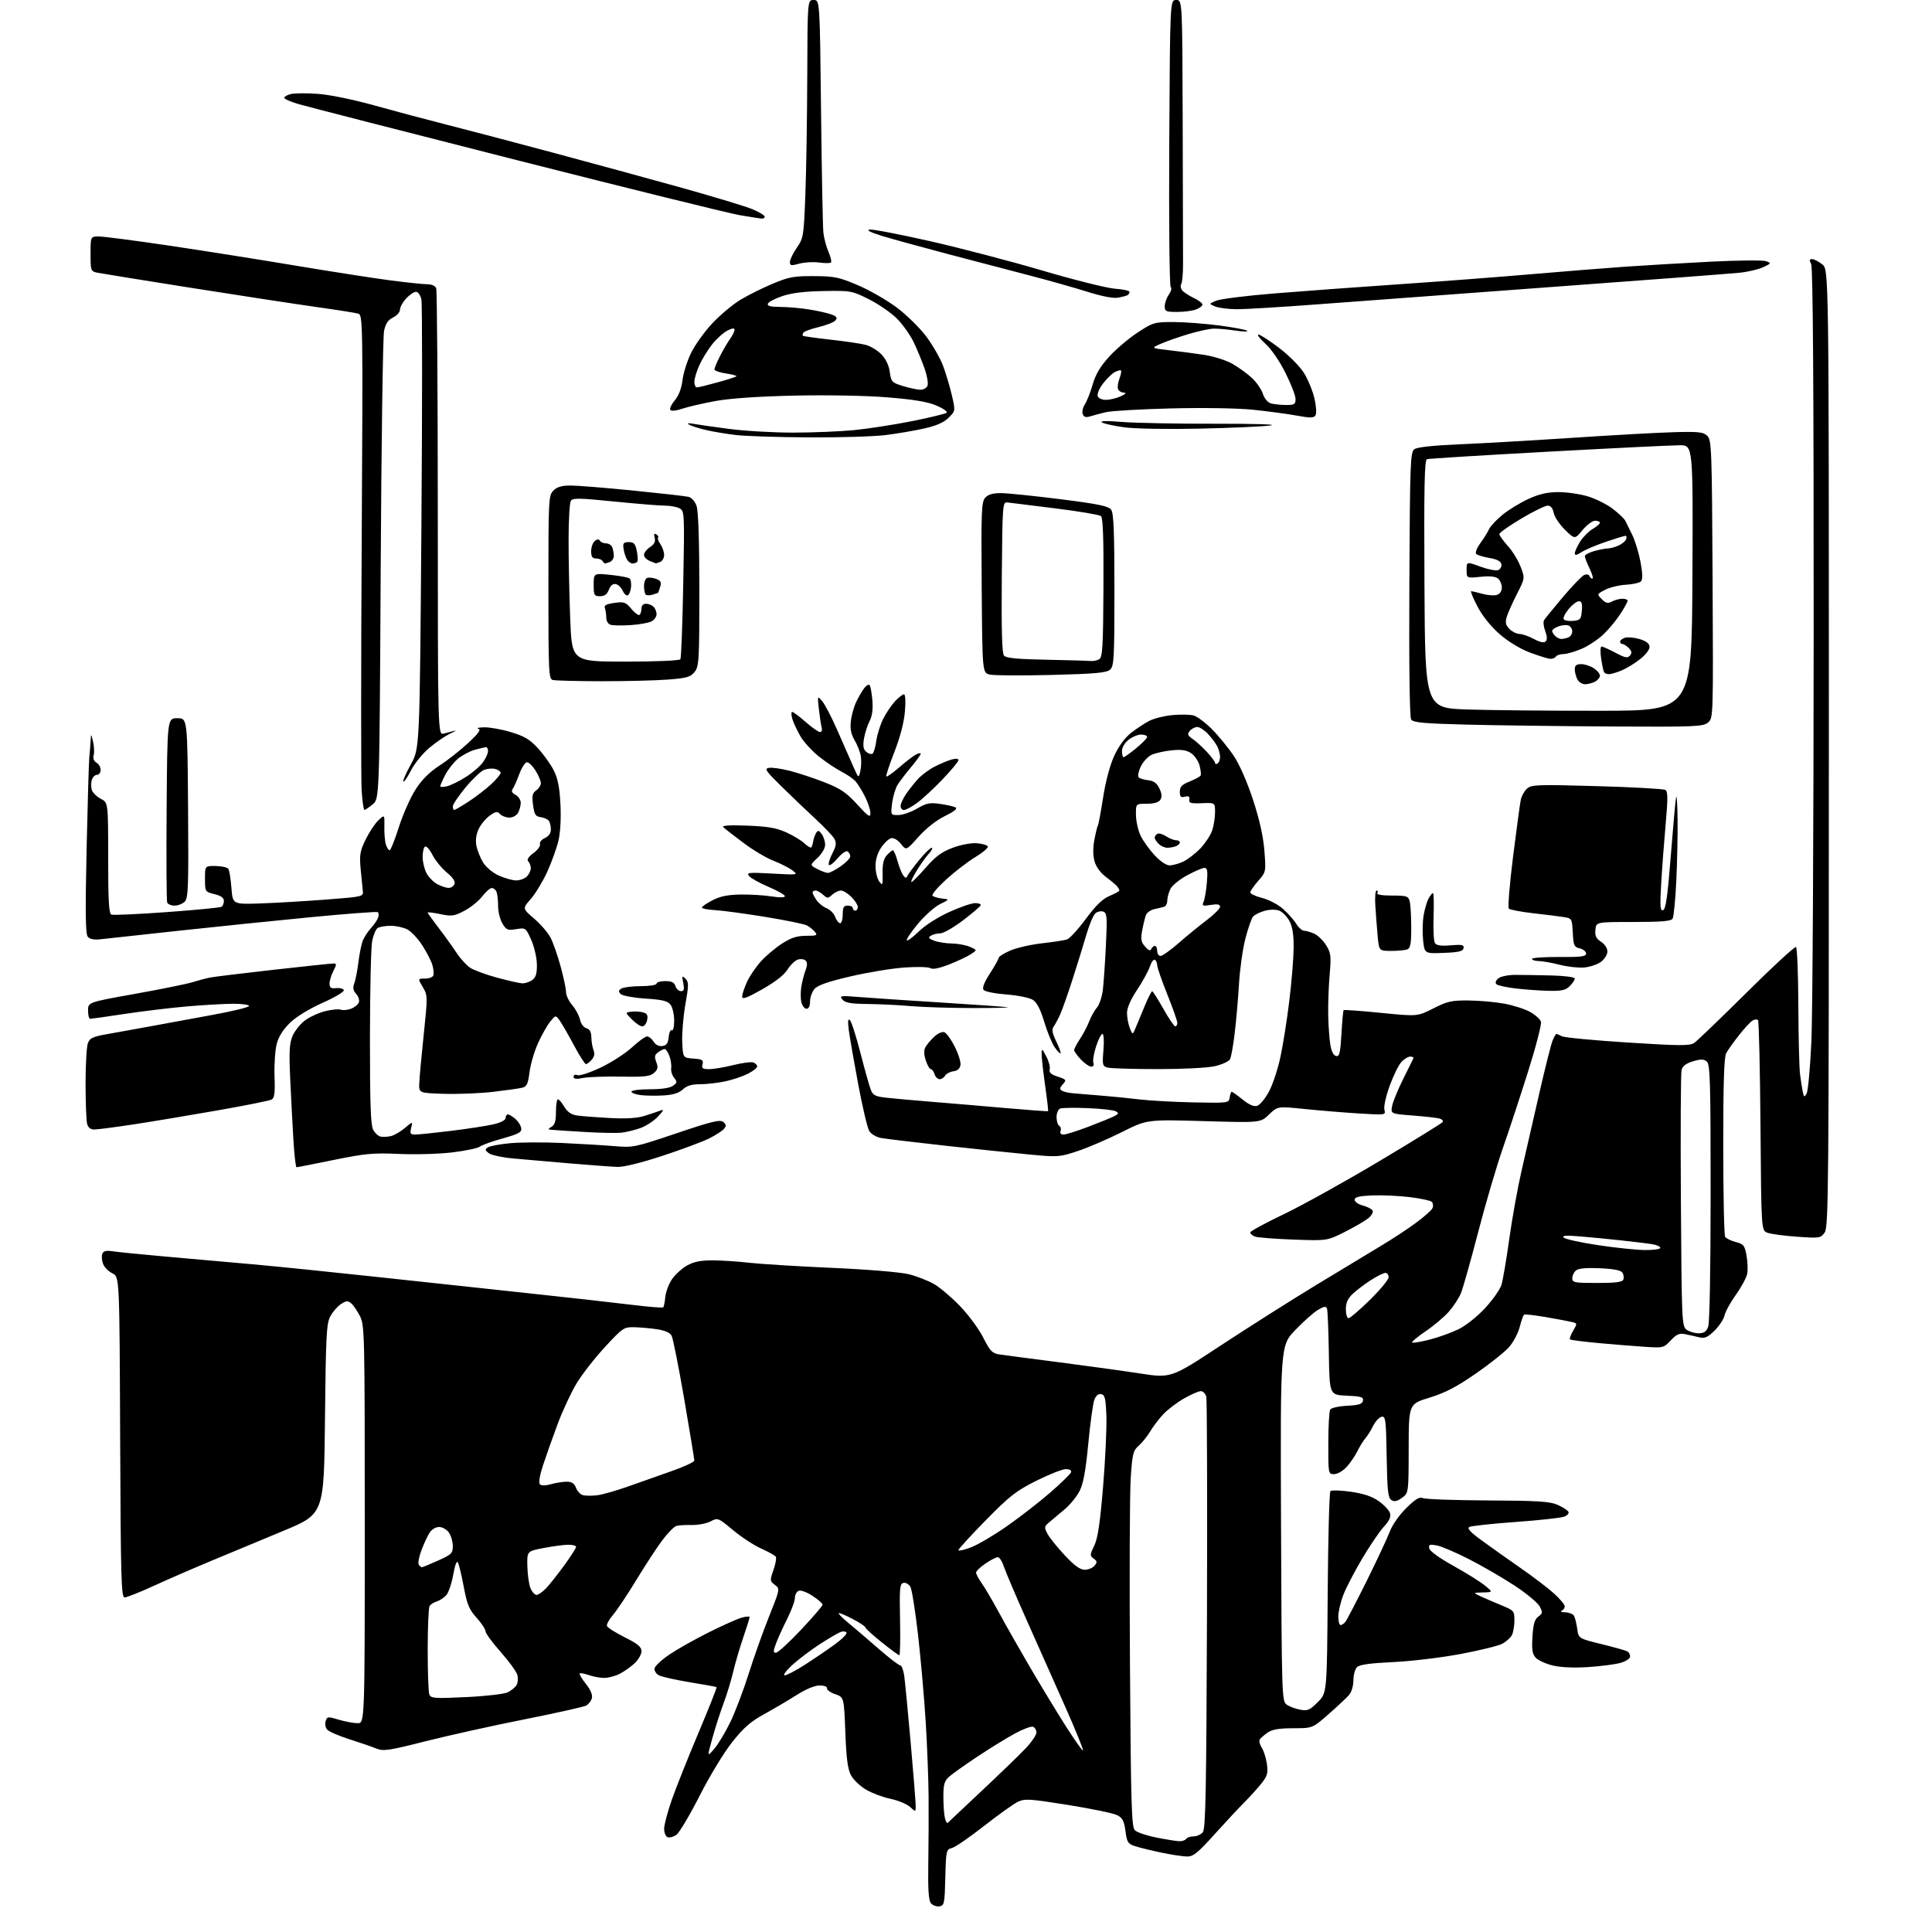 <?xml version="1.0" encoding="UTF-8" standalone="no"?>
<svg 
  version="1.1" 
  xmlns="http://www.w3.org/2000/svg" 
  xmlns:xlink="http://www.w3.org/1999/xlink" 
  xmlns:svg="http://www.w3.org/2000/svg"
  xmlns:rdf="http://www.w3.org/1999/02/22-rdf-syntax-ns#"
  xmlns:cc="http://creativecommons.org/ns#"
  xmlns:dc="http://purl.org/dc/elements/1.1/"
  viewBox="0 0 768 768"
  width="768"
  height="768"
>
<style>svg {background-color: white; }</style>"
<path stroke="none" fill="black" fill-rule="evenodd" d="M373.41,757.80C372.26,757.96 370.75,757.41 370.06,756.57C369.13,755.46 368.85,751.12 369.01,740.77C369.14,732.92 369.19,720.88 369.13,714.00C369.08,707.12 368.56,693.85 367.98,684.50C367.41,675.15 366.05,659.70 364.97,650.18C363.88,640.65 362.51,631.96 361.93,630.87C361.34,629.77 360.11,629.03 359.18,629.22C357.68,629.52 357.53,631.11 357.78,643.78C357.94,651.60 357.81,658.00 357.50,658.00C357.18,658.00 354.02,655.67 350.46,652.82C346.91,649.97 344.00,647.32 344.00,646.93C344.00,646.53 341.70,645.01 338.90,643.54C336.09,642.07 333.62,641.05 333.40,641.26C333.19,641.48 334.89,643.19 337.18,645.08C339.47,646.96 344.82,651.54 349.07,655.25C353.32,658.96 357.26,662.00 357.84,662.00C358.41,662.00 359.14,663.91 359.46,666.25C359.78,668.59 360.93,680.56 362.02,692.85C363.11,705.15 364.00,716.36 364.00,717.78C364.00,720.35 364.00,720.35 361.75,718.28C360.51,717.15 357.04,715.70 354.02,715.07C351.01,714.44 346.63,712.80 344.28,711.42C341.93,710.05 339.24,707.48 338.29,705.71C336.99,703.29 336.43,699.06 336.03,688.59C335.50,674.67 335.50,674.67 332.00,673.46C330.07,672.79 328.61,671.74 328.75,671.12C328.89,670.48 327.65,670.00 325.82,670.00C323.84,670.00 320.34,671.46 316.57,673.86C313.23,675.98 307.44,679.39 303.70,681.44C298.43,684.32 295.59,686.81 291.05,692.52C287.77,696.65 282.08,706.03 278.09,713.89C274.18,721.59 270.03,728.56 268.88,729.37C267.72,730.19 266.15,730.61 265.39,730.32C264.62,730.03 264.00,728.52 264.00,726.97C264.00,725.43 265.39,720.19 267.09,715.33C268.80,710.47 273.57,698.49 277.71,688.70C281.84,678.90 285.06,670.78 284.86,670.65C284.66,670.52 279.87,669.65 274.20,668.72C268.54,667.78 263.00,666.54 261.89,665.94C260.79,665.35 260.02,664.11 260.20,663.18C260.38,662.26 262.99,659.82 266.01,657.76C269.03,655.71 276.00,651.77 281.50,649.01C287.00,646.25 292.96,643.58 294.75,643.07C296.54,642.56 298.00,642.45 297.99,642.82C297.99,643.19 296.84,646.88 295.43,651.00C294.02,655.12 292.23,661.24 291.45,664.59C290.67,667.94 288.95,673.57 287.63,677.09C286.31,680.62 284.30,686.88 283.16,691.00C281.09,698.50 281.09,698.50 283.97,695.13C285.55,693.28 288.44,688.45 290.39,684.40C292.33,680.36 295.59,671.77 297.62,665.31C299.65,658.86 303.29,648.64 305.71,642.59C310.10,631.59 310.10,631.59 308.02,630.01C306.02,628.51 306.00,628.25 307.46,624.11C308.30,621.73 308.72,619.36 308.40,618.84C308.08,618.32 305.49,616.87 302.66,615.61C299.82,614.36 294.77,611.06 291.44,608.29C285.46,603.31 285.34,603.26 282.46,604.78C280.85,605.62 277.50,606.26 275.02,606.21C272.53,606.15 269.75,606.32 268.84,606.59C267.93,606.86 265.42,609.42 263.27,612.29C261.12,615.15 256.49,622.23 252.99,628.00C249.48,633.77 245.33,640.00 243.76,641.84C242.18,643.68 241.06,645.71 241.27,646.34C241.47,646.98 244.64,649.00 248.32,650.84C253.56,653.46 255.00,654.66 255.00,656.40C255.00,657.62 253.76,659.78 252.25,661.20C250.74,662.61 248.06,664.50 246.30,665.39C244.54,666.27 241.79,667.00 240.20,667.00C238.60,667.00 235.86,666.50 234.10,665.88C232.34,665.27 230.69,664.98 230.44,665.23C230.18,665.48 231.29,667.34 232.89,669.36C234.77,671.73 235.62,673.75 235.28,675.05C234.99,676.16 233.96,677.49 232.99,678.00C232.03,678.52 220.94,680.99 208.37,683.49C195.79,685.99 178.13,689.91 169.12,692.19C154.52,695.89 152.40,696.20 149.62,695.07C147.90,694.37 143.05,692.70 138.84,691.36C134.63,690.03 130.66,688.29 130.01,687.51C129.36,686.73 129.11,685.22 129.45,684.16C130.03,682.33 130.34,682.30 134.69,683.61C137.24,684.37 140.60,685.00 142.16,685.00C145.00,685.00 145.00,685.00 145.00,605.96C145.00,529.89 144.93,526.78 143.07,523.14C142.01,521.07 140.44,518.78 139.58,518.06C138.28,516.99 137.58,517.04 135.53,518.39C134.16,519.29 132.26,521.48 131.31,523.26C129.77,526.13 129.53,530.83 129.18,564.17C128.79,601.83 128.79,601.83 112.64,608.54C103.76,612.23 90.74,617.65 83.70,620.58C76.65,623.52 66.43,627.96 60.98,630.46C55.53,632.96 50.39,635.00 49.55,635.00C48.19,635.00 47.99,627.71 47.76,571.26C47.50,507.53 47.50,507.53 44.69,506.18C43.15,505.44 41.48,503.75 40.97,502.43C40.47,501.10 40.33,499.31 40.66,498.44C41.12,497.26 42.16,497.00 44.88,497.42C46.87,497.72 56.38,498.67 66.00,499.52C75.62,500.37 91.15,501.75 100.50,502.58C109.85,503.42 131.68,505.64 149.00,507.51C166.32,509.39 193.32,512.30 209.00,513.97C224.68,515.64 243.27,517.72 250.33,518.59C257.38,519.47 263.37,519.96 263.64,519.69C263.91,519.42 264.28,517.56 264.47,515.55C264.66,513.54 265.86,510.37 267.14,508.50C268.42,506.64 271.11,504.18 273.12,503.05C275.75,501.58 278.56,501.00 283.14,501.01C286.64,501.01 293.15,501.43 297.60,501.95C302.06,502.46 316.91,503.38 330.60,503.99C345.16,504.63 357.91,505.70 361.32,506.54C364.51,507.34 369.06,509.12 371.41,510.50C373.77,511.88 378.41,515.84 381.72,519.29C385.04,522.75 389.16,528.35 390.87,531.74C393.56,537.07 394.42,537.97 397.24,538.40C399.03,538.67 409.50,540.05 420.50,541.46C431.50,542.88 446.12,544.89 453.00,545.95C465.50,547.86 465.50,547.86 485.00,535.02C495.73,527.96 512.83,517.12 523.00,510.93C533.17,504.75 544.88,497.68 549.00,495.22C553.12,492.77 559.29,488.72 562.70,486.22C566.12,483.73 569.17,481.00 569.49,480.17C569.81,479.34 569.65,478.25 569.14,477.74C568.63,477.23 564.65,476.39 560.29,475.86C555.93,475.33 549.25,475.04 545.43,475.20C540.21,475.43 538.50,475.85 538.50,476.94C538.50,477.73 539.94,478.75 541.70,479.20C543.46,479.66 545.22,480.55 545.61,481.18C546.01,481.82 545.26,483.18 543.91,484.28C542.58,485.35 538.37,487.80 534.53,489.73C527.57,493.24 527.57,493.24 514.03,492.75C506.59,492.48 499.71,491.93 498.75,491.52C497.79,491.12 497.00,490.39 497.00,489.91C497.00,489.43 502.96,486.19 510.25,482.70C517.54,479.22 534.63,469.73 548.23,461.62C561.83,453.51 573.20,446.48 573.50,446.01C573.79,445.53 573.24,444.92 572.26,444.64C571.29,444.36 566.52,443.82 561.65,443.44C552.80,442.75 552.80,442.75 553.40,439.62C553.73,437.91 555.69,433.12 557.75,429.00C559.81,424.88 561.65,421.16 561.83,420.75C562.02,420.34 561.47,420.00 560.62,420.00C559.77,420.00 558.18,420.96 557.09,422.13C556.00,423.30 553.90,427.57 552.43,431.60C550.94,435.69 550.00,439.91 550.32,441.12C550.88,443.27 550.82,443.28 540.19,442.62C534.31,442.26 524.63,441.46 518.68,440.85C507.86,439.75 507.86,439.75 504.47,443.03C501.07,446.32 501.07,446.32 478.51,445.66C455.95,445.01 455.95,445.01 445.99,450.01C440.51,452.76 432.65,456.14 428.53,457.52C421.32,459.94 420.59,460.00 409.76,458.99C403.57,458.41 388.38,456.82 376.00,455.46C363.62,454.09 352.01,452.70 350.19,452.36C348.37,452.03 346.29,450.80 345.56,449.63C344.83,448.46 342.84,440.07 341.15,431.00C339.45,421.93 337.77,412.25 337.41,409.50C336.95,405.89 337.07,404.79 337.86,405.53C338.47,406.10 340.34,411.95 342.03,418.53C343.72,425.11 345.56,431.69 346.13,433.14C347.00,435.40 347.91,435.87 352.33,436.36C355.17,436.68 363.35,437.41 370.50,437.99C377.65,438.57 390.90,439.69 399.95,440.49C409.00,441.28 416.51,441.83 416.63,441.70C416.76,441.57 416.23,436.97 415.45,431.48C414.68,425.99 414.05,420.38 414.06,419.00C414.08,416.66 414.20,416.72 415.90,419.92C416.91,421.80 417.52,424.11 417.27,425.06C416.94,426.33 417.79,427.10 420.48,427.99C423.92,429.13 424.03,429.30 422.50,431.00C421.27,432.36 421.17,432.99 422.09,433.55C422.76,433.97 424.70,434.43 426.40,434.58C428.11,434.74 433.10,435.15 437.50,435.50C441.90,435.84 448.88,436.54 453.00,437.04C457.12,437.53 466.80,438.07 474.50,438.22C488.35,438.50 488.50,438.48 488.82,436.25C489.00,435.01 489.36,434.00 489.63,434.00C489.90,434.00 491.85,435.39 493.97,437.10C496.57,439.19 498.45,439.99 499.76,439.58C500.83,439.24 502.91,436.74 504.38,434.03C505.86,431.33 507.92,425.15 508.96,420.31C510.01,415.46 511.60,405.43 512.50,398.00C513.41,390.57 514.19,381.12 514.24,377.00C514.30,371.72 513.82,368.52 512.62,366.21C511.67,364.40 509.84,362.51 508.54,362.01C507.11,361.47 504.80,361.49 502.69,362.07C500.78,362.60 498.71,363.64 498.09,364.39C497.47,365.13 496.11,369.06 495.06,373.12C494.01,377.18 492.87,385.23 492.53,391.00C492.19,396.77 491.43,405.55 490.84,410.50C490.26,415.45 489.41,420.20 488.96,421.06C488.50,421.92 485.82,423.16 482.99,423.81C480.04,424.49 470.31,424.99 460.17,424.99C450.45,424.98 441.51,424.71 440.30,424.38C438.26,423.84 438.14,423.36 438.64,417.40C438.94,413.73 438.77,411.00 438.24,411.00C437.72,411.00 436.58,413.25 435.69,416.01C434.80,418.76 434.33,421.69 434.64,422.51C434.98,423.40 434.64,424.00 433.79,424.00C433.01,424.00 431.16,422.74 429.69,421.20C428.21,419.65 427.00,417.96 427.00,417.43C427.00,416.90 428.04,414.90 429.32,412.98C430.59,411.07 432.24,407.93 432.98,406.00C433.72,404.07 435.11,401.60 436.06,400.50C437.02,399.40 438.07,396.25 438.40,393.50C438.73,390.75 439.28,382.77 439.62,375.76C440.16,364.55 440.04,362.95 438.61,362.40C437.71,362.06 436.30,362.34 435.48,363.02C434.65,363.70 433.04,367.47 431.90,371.38C430.76,375.30 428.29,383.28 426.41,389.13C424.54,394.97 422.32,401.27 421.49,403.13C420.65,404.98 419.47,407.20 418.87,408.05C418.02,409.24 418.26,410.64 419.87,413.97C421.04,416.38 421.81,418.52 421.60,418.73C421.39,418.94 420.34,417.85 419.26,416.31C418.18,414.76 416.32,410.24 415.12,406.26C413.64,401.33 412.20,398.52 410.62,397.49C409.30,396.62 404.75,395.69 400.14,395.33C395.66,394.99 391.56,394.18 391.02,393.53C390.36,392.72 391.14,390.66 393.52,386.96C395.44,383.99 397.00,381.19 397.00,380.73C397.00,380.27 399.02,378.99 401.49,377.90C403.96,376.81 409.64,375.50 414.11,374.99C418.58,374.48 423.09,373.79 424.13,373.46C425.17,373.13 428.54,369.46 431.60,365.32C435.62,359.89 438.27,357.32 441.08,356.14C443.23,355.24 444.98,354.27 444.97,354.00C444.97,353.73 444.64,353.05 444.23,352.49C443.83,351.94 441.83,350.25 439.79,348.73C437.43,346.96 435.72,344.66 435.09,342.36C434.45,340.05 434.43,336.99 435.04,333.81C435.55,331.08 436.19,328.51 436.44,328.10C436.69,327.68 437.63,322.66 438.52,316.92C439.51,310.57 441.23,304.14 442.92,300.45C444.69,296.62 447.14,293.28 449.60,291.34C451.75,289.65 455.04,287.49 456.91,286.53C458.79,285.57 462.91,284.55 466.07,284.26C469.23,283.97 472.99,284.03 474.41,284.39C475.83,284.74 479.18,287.25 481.85,289.95C484.52,292.65 488.42,297.43 490.51,300.58C492.77,303.99 495.85,311.04 498.14,318.06C500.70,325.89 502.19,332.62 502.62,338.22C503.26,346.60 503.26,346.64 500.13,350.20C498.41,352.16 497.00,354.21 497.00,354.76C497.00,355.31 499.11,356.29 501.69,356.94C504.27,357.59 507.98,359.52 509.94,361.24C511.90,362.95 514.28,365.62 515.24,367.18C516.19,368.73 517.63,370.00 518.44,370.00C519.25,370.00 521.06,370.53 522.48,371.17C523.89,371.82 526.00,373.88 527.16,375.76C529.07,378.84 529.20,380.02 528.53,387.84C528.13,392.60 527.88,399.88 527.99,404.00C528.09,408.12 528.48,413.30 528.86,415.49C529.28,417.97 530.13,419.59 531.12,419.79C532.46,420.04 532.80,418.61 533.24,411.00C533.52,406.00 533.92,401.75 534.13,401.55C534.33,401.35 541.01,401.84 548.97,402.63C563.45,404.07 563.45,404.07 569.79,400.85C575.36,398.02 577.06,397.64 583.82,397.71C588.04,397.74 594.42,398.31 598.00,398.97C601.58,399.63 606.18,401.11 608.24,402.26C610.30,403.41 612.23,405.16 612.55,406.15C612.86,407.13 610.59,415.94 607.51,425.72C604.43,435.50 599.87,449.35 597.38,456.50C594.89,463.65 590.45,478.76 587.52,490.07C584.58,501.39 581.52,512.22 580.71,514.15C579.91,516.07 577.76,519.34 575.95,521.40C574.13,523.47 569.99,526.97 566.75,529.17C563.50,531.38 561.07,533.40 561.34,533.67C561.61,533.94 564.68,533.44 568.16,532.55C571.65,531.67 576.83,529.82 579.68,528.44C582.68,526.98 587.16,523.43 590.34,520.00C593.35,516.75 596.28,512.60 596.84,510.79C597.41,508.98 598.81,500.75 599.96,492.50C601.10,484.25 603.34,471.88 604.93,465.00C606.51,458.12 609.66,444.40 611.92,434.50C614.18,424.60 616.53,415.26 617.14,413.75C617.74,412.24 618.44,411.00 618.69,411.00C618.93,411.00 619.92,411.42 620.88,411.93C621.83,412.45 633.59,413.57 647.01,414.42C667.71,415.74 671.71,415.76 673.45,414.60C674.58,413.84 683.95,404.83 694.29,394.58C704.62,384.32 713.46,376.16 713.93,376.45C714.40,376.75 714.82,387.22 714.87,399.74C714.92,412.26 715.22,424.52 715.54,427.00C715.85,429.48 716.34,432.62 716.63,433.99C717.11,436.24 717.25,436.31 718.17,434.66C718.73,433.66 719.57,424.45 720.05,414.17C720.53,403.90 720.94,330.56 720.96,251.18C720.99,153.54 720.67,106.24 719.96,104.93C719.17,103.45 719.26,103.00 720.33,103.00C721.10,103.00 722.92,103.93 724.37,105.07C727.00,107.15 727.00,107.15 727.00,297.35C727.00,472.61 726.87,487.74 725.35,489.91C723.75,492.20 723.39,492.25 714.36,491.62C709.23,491.26 703.93,490.54 702.58,490.03C700.14,489.10 700.14,489.10 699.82,447.63C699.64,424.83 699.20,405.86 698.83,405.49C698.45,405.12 697.49,405.20 696.69,405.66C695.88,406.12 693.44,408.76 691.27,411.52C689.09,414.28 686.79,417.52 686.16,418.71C685.34,420.23 685.00,431.20 685.02,455.68C685.02,474.83 685.36,491.02 685.77,491.66C686.17,492.29 688.07,493.22 689.98,493.72C693.11,494.53 693.55,495.07 694.26,499.06C694.71,501.50 694.83,504.76 694.55,506.31C694.26,507.85 692.25,511.60 690.08,514.63C687.90,517.67 685.85,521.40 685.52,522.92C685.18,524.45 683.38,527.17 681.52,528.98C678.72,531.69 677.65,532.14 675.32,531.57C673.77,531.19 671.27,530.63 669.76,530.33C667.59,529.89 666.42,530.41 664.16,532.82C661.38,535.80 661.15,535.86 653.91,535.38C649.83,535.12 641.57,534.45 635.53,533.90C629.50,533.35 624.35,532.68 624.09,532.42C623.82,532.16 624.39,530.62 625.34,529.00C627.05,526.11 627.04,526.05 624.79,525.50C623.53,525.20 618.90,524.33 614.50,523.57C610.10,522.82 606.22,522.37 605.87,522.58C605.53,522.79 604.74,524.99 604.12,527.46C603.49,529.93 601.59,533.54 599.88,535.48C598.18,537.43 592.22,542.17 586.64,546.03C578.99,551.33 574.47,553.67 568.25,555.59C560.00,558.12 560.00,558.12 559.97,575.81C559.94,593.50 559.94,593.50 557.33,595.40C555.40,596.81 554.29,597.04 553.11,596.30C551.76,595.45 551.46,592.68 551.22,579.07C550.98,564.35 550.79,562.89 549.22,563.18C548.28,563.36 546.75,565.00 545.84,566.82C544.93,568.65 543.52,570.89 542.71,571.82C541.90,572.74 540.46,575.08 539.51,577.00C538.55,578.92 536.61,581.74 535.20,583.25C533.78,584.76 531.59,586.00 530.31,586.00C528.02,586.00 528.00,585.89 528.02,573.75C528.02,567.01 528.37,560.96 528.79,560.31C529.21,559.65 532.23,558.98 535.51,558.81C540.19,558.57 541.55,558.13 541.80,556.80C542.08,555.35 541.10,555.05 535.31,554.80C528.50,554.50 528.50,554.50 528.24,538.00C528.10,528.92 527.77,520.91 527.50,520.19C527.12,519.16 526.34,519.27 523.93,520.69C522.24,521.68 518.18,525.28 514.91,528.68C508.96,534.87 508.96,534.87 509.23,605.51C509.49,673.91 509.56,676.21 511.42,677.57C512.48,678.34 514.89,679.26 516.78,679.62C519.80,680.18 520.64,679.83 523.85,676.61C527.50,672.97 527.50,672.97 527.78,633.25C527.94,611.41 528.42,593.18 528.86,592.74C529.29,592.31 532.92,592.42 536.93,592.99C542.08,593.72 545.36,594.83 548.12,596.76C550.26,598.27 552.27,600.43 552.57,601.58C552.96,603.00 552.20,604.64 550.16,606.83C548.53,608.58 544.71,614.17 541.68,619.25C538.64,624.34 535.23,630.88 534.08,633.79C532.94,636.69 532.00,640.63 532.00,642.54C532.00,644.44 532.39,646.00 532.88,646.00C533.36,646.00 534.22,645.44 534.78,644.75C535.35,644.06 539.16,636.75 543.26,628.50C547.35,620.25 551.48,611.42 552.44,608.88C553.44,606.20 556.21,602.24 559.01,599.49C562.74,595.82 564.26,594.91 565.67,595.53C566.68,595.97 578.30,596.39 591.50,596.45C611.27,596.54 616.14,596.85 619.13,598.18C621.12,599.07 623.06,600.29 623.44,600.90C623.83,601.53 623.11,602.39 621.77,602.90C620.48,603.39 611.79,604.34 602.46,605.01C593.13,605.68 584.87,606.58 584.10,606.99C583.08,607.54 584.45,609.04 589.10,612.42C592.62,614.99 599.52,619.88 604.43,623.30C609.34,626.71 615.31,631.24 617.68,633.38C620.06,635.51 622.00,637.83 622.00,638.54C622.00,639.25 621.44,640.06 620.75,640.34C620.06,640.62 620.71,640.88 622.19,640.92C623.67,640.96 625.23,641.56 625.66,642.25C626.08,642.94 626.67,645.26 626.96,647.41C627.50,651.33 627.50,651.33 636.73,653.59C641.80,654.83 646.41,656.14 646.98,656.48C647.54,656.83 648.00,657.75 648.00,658.51C648.00,659.28 646.31,660.40 644.25,661.00C642.19,661.60 636.41,662.35 631.41,662.68C625.65,663.06 620.45,662.83 617.24,662.06C614.45,661.39 611.40,659.99 610.46,658.96C609.12,657.47 608.85,655.71 609.18,650.55C609.49,645.57 610.05,643.68 611.52,642.61C613.26,641.34 613.31,640.94 612.04,638.57C611.26,637.12 606.83,633.44 602.19,630.38C597.55,627.33 589.42,622.60 584.13,619.89C578.83,617.17 572.99,614.67 571.15,614.33C568.28,613.80 567.85,613.97 568.15,615.52C568.36,616.59 572.24,619.39 577.68,622.41C582.74,625.21 588.36,628.72 590.18,630.20C593.50,632.91 593.50,632.91 589.50,633.02C585.50,633.13 585.50,633.13 588.50,634.53C590.15,635.30 593.86,636.90 596.75,638.09C601.83,640.18 602.00,640.37 602.00,644.19C602.00,646.36 601.54,649.00 600.97,650.06C600.40,651.11 598.65,652.65 597.06,653.47C595.48,654.28 587.96,656.12 580.34,657.54C572.73,658.96 560.73,660.39 553.67,660.71C544.58,661.14 540.42,661.72 539.42,662.73C538.64,663.51 538.00,665.86 538.00,667.96C538.00,670.16 537.26,672.64 536.25,673.80C535.29,674.91 531.63,678.34 528.12,681.41C521.75,687.00 521.75,687.00 514.10,687.00C508.55,687.00 505.76,687.47 503.97,688.69C502.61,689.62 501.18,690.86 500.79,691.43C500.40,692.01 500.75,693.49 501.56,694.73C502.37,695.97 503.30,698.90 503.62,701.24C504.11,704.90 503.79,706.00 501.35,709.06C499.78,711.02 496.70,714.42 494.50,716.61C492.30,718.81 486.98,724.52 482.68,729.30C476.31,736.39 474.33,738.00 472.00,738.00C470.42,738.00 465.84,737.31 461.82,736.48C457.79,735.64 453.05,734.48 451.28,733.91C448.36,732.96 447.99,732.38 447.39,727.89C446.86,723.88 446.22,722.65 444.11,721.56C442.67,720.81 433.88,718.99 424.58,717.50C409.20,715.04 407.38,714.93 404.58,716.27C402.89,717.08 396.83,721.41 391.13,725.88C385.43,730.36 379.71,734.29 378.41,734.61C376.14,735.18 376.05,735.59 375.78,746.35C375.52,756.79 375.37,757.52 373.41,757.80zM468.69,731.91C469.90,731.96 471.16,731.55 471.50,731.00C471.84,730.45 473.16,730.00 474.44,730.00C475.71,730.00 477.37,729.26 478.13,728.35C479.26,726.98 479.55,712.02 479.79,642.10C479.94,595.57 479.82,556.49 479.52,555.25C479.21,554.01 478.24,553.00 477.35,553.00C476.47,553.00 473.44,554.32 470.62,555.94C467.80,557.55 464.11,560.36 462.41,562.19C460.71,564.01 458.37,567.08 457.22,569.01C456.07,570.95 454.02,573.49 452.67,574.67C450.45,576.60 450.13,577.86 449.48,587.51C449.08,593.39 448.94,626.97 449.18,662.12C449.55,717.44 449.81,726.24 451.12,727.55C451.95,728.38 455.75,729.68 459.56,730.43C463.38,731.19 467.49,731.85 468.69,731.91zM376.71,724.63C376.96,724.38 383.07,718.62 390.30,711.84C397.53,705.05 405.37,697.48 407.71,695.00C410.06,692.52 411.98,689.70 411.99,688.72C412.00,687.74 411.39,686.70 410.65,686.42C409.91,686.13 406.65,687.35 403.40,689.12C400.16,690.89 393.45,695.02 388.50,698.30C383.55,701.59 378.49,705.19 377.25,706.31C375.38,708.00 375.00,709.38 375.01,714.42C375.02,717.77 375.30,721.53 375.64,722.79C375.98,724.05 376.46,724.88 376.71,724.63zM430.50,695.83C430.74,695.59 427.76,688.22 423.88,679.45C420.00,670.68 413.10,655.17 408.55,645.00C404.00,634.83 399.73,624.81 399.06,622.75C398.39,620.69 397.31,619.00 396.65,619.00C396.00,619.00 393.78,620.14 391.73,621.54C389.68,622.93 388.00,624.55 388.00,625.13C388.00,625.71 389.00,627.60 390.22,629.31C391.45,631.03 394.53,636.28 397.08,640.97C399.62,645.66 405.12,655.35 409.30,662.50C413.48,669.65 419.86,680.17 423.48,685.88C427.11,691.59 430.27,696.07 430.50,695.83zM185.32,674.62C193.02,674.26 200.44,673.40 201.82,672.73C203.19,672.05 204.76,670.78 205.31,669.90C205.85,669.03 206.02,667.23 205.69,665.90C205.35,664.58 202.36,660.44 199.04,656.70C195.72,652.96 193.00,649.25 193.00,648.46C193.00,647.66 191.41,645.24 189.46,643.09C186.49,639.80 185.67,637.82 184.36,630.84C183.50,626.25 182.45,621.87 182.03,621.11C181.55,620.24 180.85,622.08 180.16,626.00C179.55,629.46 178.30,633.11 177.39,634.12C176.48,635.13 174.78,636.25 173.62,636.61C172.45,636.97 171.17,637.77 170.77,638.38C170.36,639.00 170.02,646.78 170.02,655.67C170.01,664.56 170.30,672.61 170.66,673.56C171.27,675.13 172.62,675.23 185.32,674.62zM311.93,665.96C312.72,665.98 316.32,664.10 319.93,661.78C323.54,659.46 328.87,655.84 331.78,653.73C334.68,651.62 336.80,649.49 336.50,648.99C336.19,648.49 335.16,648.37 334.22,648.71C333.27,649.05 329.57,651.21 326.00,653.51C322.43,655.82 317.48,659.55 315.00,661.81C312.52,664.07 311.14,665.94 311.93,665.96zM308.45,657.00C309.20,657.00 313.68,652.89 318.41,647.87C323.13,642.85 327.00,638.36 327.00,637.88C327.00,637.41 325.21,635.84 323.02,634.40C320.84,632.95 318.36,632.03 317.52,632.35C316.69,632.67 315.99,633.96 315.98,635.22C315.97,636.47 314.59,640.20 312.93,643.50C311.27,646.80 309.27,651.19 308.50,653.25C307.32,656.39 307.31,657.00 308.45,657.00zM213.29,634.00C214.02,634.00 215.78,632.76 217.19,631.25C218.60,629.74 221.83,625.64 224.38,622.14C226.92,618.64 229.00,615.38 229.00,614.89C229.00,614.40 227.54,614.03 225.75,614.06C223.96,614.10 219.57,614.69 216.00,615.38C209.50,616.63 209.50,616.63 209.63,622.57C209.70,625.83 210.25,629.74 210.85,631.25C211.46,632.76 212.55,634.00 213.29,634.00zM431.19,624.00C432.60,624.00 434.36,623.28 435.09,622.39C436.22,621.03 436.16,620.59 434.75,619.56C433.20,618.43 433.22,618.06 434.98,614.42C436.40,611.49 437.28,605.57 438.49,591.00C439.38,580.27 439.97,567.68 439.81,563.01C439.55,555.87 439.22,554.47 437.75,554.19C436.62,553.97 435.66,554.77 435.01,556.46C434.47,557.90 433.39,565.74 432.61,573.89C431.58,584.68 430.64,589.78 429.16,592.69C428.03,594.89 425.40,598.13 423.31,599.90C421.21,601.67 418.47,603.97 417.21,605.02C415.06,606.80 415.01,607.11 416.39,609.71C417.21,611.25 420.29,615.09 423.25,618.25C427.09,622.36 429.35,624.00 431.19,624.00zM167.68,623.00C168.00,623.00 170.89,621.81 174.12,620.36C179.49,617.96 180.00,617.45 180.00,614.59C180.00,612.86 179.30,610.44 178.44,609.22C177.59,608.00 175.84,607.00 174.56,607.00C173.24,607.00 171.60,607.98 170.78,609.25C169.98,610.49 168.53,613.60 167.56,616.17C166.58,618.74 166.09,621.33 166.45,621.92C166.82,622.52 167.37,623.00 167.68,623.00zM385.93,615.12C388.65,614.09 395.06,610.32 400.18,606.74C405.31,603.17 413.07,597.15 417.42,593.37C421.78,589.59 425.53,585.94 425.76,585.25C426.01,584.48 425.22,584.00 423.68,584.00C422.32,584.00 417.05,586.08 411.97,588.62C403.89,592.67 401.37,594.64 391.87,604.32C385.89,610.40 381.00,615.75 381.00,616.19C381.00,616.63 383.22,616.15 385.93,615.12zM237.32,594.40C239.42,594.16 245.04,592.56 249.82,590.85C254.59,589.15 262.44,586.37 267.25,584.69C272.06,583.00 276.00,581.15 276.00,580.56C276.00,579.98 274.19,569.00 271.99,556.16C269.78,543.32 267.53,531.99 266.98,530.97C266.34,529.77 264.32,528.87 261.25,528.41C258.64,528.01 254.55,527.65 252.17,527.59C248.00,527.50 247.57,527.79 240.45,535.50C236.38,539.90 231.30,546.42 229.15,550.00C227.00,553.58 223.64,560.80 221.68,566.05C219.72,571.30 217.12,578.63 215.90,582.34C214.51,586.58 214.04,589.44 214.63,590.03C215.23,590.63 216.86,590.61 219.03,589.99C220.93,589.45 223.74,589.00 225.27,589.00C227.29,589.00 228.30,589.66 228.97,591.42C229.47,592.74 230.70,594.06 231.69,594.34C232.69,594.62 235.22,594.65 237.32,594.40zM675.22,530.00C677.34,530.00 678.29,529.36 679.02,527.43C679.61,525.89 680.00,504.65 680.00,474.06C680.00,429.64 679.81,423.08 678.47,421.97C677.26,420.97 676.11,420.95 672.98,421.89C670.21,422.72 668.85,423.77 668.44,425.38C668.12,426.64 668.01,450.06 668.18,477.42C668.49,525.31 668.57,527.22 670.44,528.58C671.51,529.36 673.66,530.00 675.22,530.00zM536.07,524.00C536.66,524.00 540.49,520.72 544.57,516.72C548.66,512.71 552.00,508.66 552.00,507.72C552.00,506.77 551.41,506.00 550.70,506.00C549.98,506.00 547.39,507.29 544.95,508.86C542.50,510.43 539.26,512.88 537.75,514.31C535.75,516.19 535.00,517.88 535.00,520.45C535.00,522.40 535.48,524.00 536.07,524.00zM634.89,510.00C642.24,510.00 644.92,509.66 645.30,508.66C645.58,507.92 645.43,506.69 644.95,505.92C644.36,504.96 641.53,504.40 636.02,504.15C630.63,503.91 627.47,504.19 626.48,505.02C625.67,505.69 625.00,507.09 625.00,508.12C625.00,509.83 625.88,510.00 634.89,510.00zM653.75,496.91C657.19,496.96 660.00,496.57 660.00,496.05C660.00,495.52 658.54,494.86 656.75,494.57C654.96,494.29 649.45,493.62 644.50,493.08C639.55,492.54 632.12,491.82 628.00,491.48C622.52,491.02 620.79,491.15 621.58,491.96C622.18,492.57 628.25,493.91 635.08,494.94C641.91,495.98 650.31,496.86 653.75,496.91zM117.89,464.00C117.56,464.00 117.00,459.16 116.64,453.25C116.28,447.34 115.71,436.43 115.37,429.00C114.86,418.11 115.04,414.80 116.26,411.88C117.10,409.89 119.30,407.11 121.14,405.71C122.99,404.30 126.63,402.62 129.23,401.96C131.83,401.31 134.65,401.04 135.49,401.36C136.33,401.68 138.15,401.51 139.53,400.99C140.92,400.46 142.32,399.33 142.65,398.48C142.97,397.62 142.50,396.11 141.59,395.10C140.37,393.76 140.18,392.66 140.84,390.89C141.33,389.58 142.06,385.83 142.46,382.57C142.86,379.30 143.63,375.48 144.16,374.07C144.69,372.65 146.16,370.38 147.42,369.00C148.68,367.62 149.98,365.73 150.31,364.78C150.64,363.84 150.57,362.85 150.15,362.59C149.73,362.33 137.93,363.22 123.94,364.56C109.95,365.91 86.12,368.35 71.00,369.99C55.88,371.63 41.83,373.16 39.79,373.39C37.36,373.66 35.67,373.30 34.89,372.36C33.98,371.27 33.87,362.87 34.42,337.71C34.82,319.45 35.31,302.93 35.50,301.00C35.69,299.07 35.93,296.15 36.03,294.50C36.20,291.50 36.20,291.50 36.99,294.82C37.42,296.65 37.53,299.07 37.24,300.20C36.90,301.50 37.31,302.59 38.35,303.18C39.26,303.68 40.00,304.98 40.00,306.05C40.00,307.12 39.36,308.00 38.57,308.00C37.78,308.00 36.85,308.90 36.50,310.00C36.15,311.10 36.15,312.90 36.50,314.01C36.85,315.12 38.46,316.70 40.07,317.54C43.00,319.05 43.00,319.05 43.00,341.06C43.00,358.36 43.28,363.17 44.32,363.57C45.05,363.85 54.97,363.40 66.36,362.57C77.76,361.74 87.52,360.80 88.04,360.47C88.57,360.15 89.00,359.09 89.00,358.12C89.00,356.91 87.82,356.06 85.25,355.43C81.52,354.51 81.50,354.47 81.49,349.34C81.47,344.19 81.47,344.19 85.78,344.25C88.14,344.29 90.40,344.81 90.79,345.41C91.18,346.01 91.72,349.43 92.00,353.00C92.50,359.50 92.50,359.50 103.50,359.13C109.55,358.92 121.25,358.24 129.50,357.60C144.50,356.45 144.50,356.45 144.21,353.98C144.05,352.61 143.66,348.69 143.35,345.25C142.85,339.85 143.12,338.28 145.36,333.69C146.79,330.78 149.07,327.35 150.42,326.07C152.89,323.75 152.89,323.75 152.79,328.63C152.73,331.31 153.01,334.51 153.41,335.75C153.81,336.99 154.47,338.00 154.88,338.00C155.29,338.00 156.95,333.85 158.56,328.78C160.18,323.70 163.17,316.97 165.20,313.82C167.71,309.92 170.76,306.88 174.70,304.33C177.89,302.27 183.03,298.22 186.12,295.34C190.31,291.44 191.33,289.99 190.12,289.67C189.23,289.43 190.25,289.18 192.39,289.12C194.53,289.05 199.32,289.90 203.02,291.01C208.41,292.61 210.57,293.89 213.81,297.41C216.04,299.82 218.86,303.76 220.08,306.15C221.72,309.37 222.43,312.87 222.78,319.63C223.07,325.17 222.77,330.86 222.00,334.13C221.31,337.08 219.31,342.66 217.55,346.52C215.78,350.38 212.84,355.26 211.00,357.35C207.65,361.16 207.65,361.16 212.36,365.19C214.95,367.40 217.90,370.85 218.92,372.86C219.93,374.86 221.72,379.99 222.88,384.26C224.05,388.53 225.00,393.07 225.00,394.36C225.00,395.64 226.11,397.98 227.47,399.56C228.83,401.14 230.22,403.74 230.57,405.34C230.94,407.00 232.03,408.46 233.11,408.74C234.43,409.09 235.02,410.17 235.07,412.37C235.11,414.09 235.51,416.40 235.95,417.50C236.49,418.84 236.25,420.08 235.23,421.25C234.38,422.21 233.34,423.00 232.91,423.00C232.49,423.00 230.28,419.51 228.00,415.25C225.72,410.99 223.19,406.60 222.37,405.50C220.89,403.52 220.85,403.53 218.79,406.00C217.64,407.38 215.46,411.20 213.95,414.50C212.44,417.80 210.89,423.05 210.50,426.17C209.91,430.85 209.41,431.93 207.61,432.38C206.41,432.68 201.17,433.42 195.96,434.03C190.76,434.63 182.00,434.98 176.50,434.81C166.50,434.50 166.50,434.50 166.67,430.50C166.76,428.30 167.56,419.58 168.45,411.13C170.03,396.07 170.02,395.70 168.06,392.38C166.07,389.00 166.07,389.00 168.95,389.00C170.54,389.00 172.03,388.44 172.26,387.75C172.50,387.06 172.33,385.22 171.89,383.65C171.45,382.09 169.66,378.58 167.91,375.86C166.17,373.14 163.47,370.26 161.92,369.46C160.37,368.66 157.39,368.01 155.30,368.02C153.21,368.02 150.89,368.42 150.14,368.89C149.39,369.37 148.40,371.72 147.93,374.13C147.47,376.53 147.07,393.80 147.06,412.50C147.04,437.91 147.35,447.13 148.29,448.99C148.98,450.36 150.36,451.64 151.35,451.83C152.35,452.02 154.21,451.91 155.50,451.59C156.79,451.27 159.25,449.82 160.98,448.37C164.10,445.73 164.10,445.73 163.44,448.37C162.87,450.65 163.09,451.00 165.14,450.99C166.44,450.99 172.90,450.32 179.50,449.51C186.10,448.70 193.64,447.53 196.25,446.92C199.12,446.24 201.00,445.25 201.00,444.40C201.00,443.63 201.40,443.00 201.89,443.00C202.38,443.00 203.70,443.79 204.83,444.75C205.96,445.71 207.02,447.37 207.19,448.44C207.45,450.08 206.29,450.73 199.77,452.56C195.51,453.75 191.44,455.22 190.72,455.82C190.00,456.42 185.15,457.43 179.95,458.08C174.71,458.72 165.25,459.00 158.72,458.71C148.34,458.25 145.23,458.53 132.72,461.09C124.90,462.69 118.23,464.00 117.89,464.00zM245.53,463.87C243.31,463.79 234.97,463.18 227.00,462.51C219.03,461.84 208.81,460.95 204.31,460.54C199.80,460.14 195.30,459.18 194.31,458.42C192.77,457.24 192.71,456.90 193.95,456.09C194.75,455.56 198.73,454.82 202.80,454.44C206.87,454.06 216.12,454.02 223.35,454.35C230.58,454.68 239.96,455.25 244.18,455.60C251.67,456.24 252.31,456.10 268.92,450.50C283.01,445.74 286.25,444.96 287.50,446.00C288.70,447.00 288.77,447.57 287.83,448.71C287.17,449.51 284.54,451.21 282.00,452.50C279.46,453.79 271.11,456.90 263.46,459.42C255.14,462.16 247.94,463.95 245.53,463.87zM247.00,450.26C245.07,450.47 238.32,450.34 232.00,449.95C225.68,449.57 219.82,449.19 219.00,449.10C217.79,448.97 217.84,448.74 219.25,447.92C220.54,447.17 221.00,445.61 221.00,441.95C221.00,439.23 221.35,437.00 221.78,437.00C222.22,437.00 223.36,438.33 224.32,439.96C225.52,441.99 227.07,443.07 229.28,443.41C231.05,443.68 236.86,444.13 242.19,444.42C248.87,444.78 253.23,444.52 256.19,443.59C258.56,442.85 261.40,441.89 262.50,441.47C264.08,440.86 263.88,441.36 261.58,443.83C259.97,445.55 256.82,447.62 254.58,448.42C252.34,449.22 248.93,450.05 247.00,450.26zM422.78,451.00C423.73,450.99 428.10,449.62 432.50,447.95C436.90,446.28 441.53,444.40 442.79,443.77C444.72,442.80 444.84,442.49 443.52,441.75C442.67,441.28 437.68,440.71 432.43,440.50C427.17,440.28 422.23,440.36 421.44,440.66C420.65,440.97 420.00,442.49 420.00,444.05C420.00,445.61 420.48,447.18 421.07,447.54C421.66,447.91 421.89,448.83 421.60,449.60C421.27,450.47 421.72,451.00 422.78,451.00zM37.47,449.00C36.00,449.00 35.03,448.23 34.63,446.75C34.30,445.51 34.02,438.34 34.01,430.82C34.01,423.29 34.42,416.03 34.93,414.69C35.71,412.63 36.91,412.07 42.68,411.07C46.43,410.42 54.00,409.05 59.50,408.03C65.00,407.00 76.14,404.96 84.25,403.48C92.36,402.00 99.00,400.39 99.00,399.90C99.00,399.40 96.19,399.00 92.75,399.01C89.31,399.02 81.10,399.49 74.50,400.05C67.90,400.62 56.70,401.97 49.60,403.04C42.51,404.12 36.32,405.00 35.85,405.00C35.38,405.00 35.00,403.52 35.00,401.71C35.00,398.41 35.00,398.41 53.75,395.06C64.06,393.21 74.30,391.14 76.50,390.44C78.70,389.75 81.85,388.92 83.50,388.59C85.15,388.27 96.53,386.87 108.80,385.50C121.06,384.12 131.76,383.00 132.57,383.00C133.87,383.00 133.86,383.37 132.53,385.95C131.69,387.57 131.00,389.84 131.00,390.99C131.00,392.65 131.54,393.02 133.65,392.79C135.10,392.63 136.47,393.00 136.68,393.61C136.89,394.21 133.12,396.46 128.30,398.61C123.07,400.93 117.85,404.12 115.36,406.50C112.61,409.15 110.80,411.99 110.02,414.90C109.37,417.32 108.97,423.13 109.13,427.82C109.37,434.49 109.11,436.49 107.96,437.10C107.16,437.53 97.50,439.47 86.50,441.40C75.50,443.34 60.47,445.84 53.10,446.96C45.74,448.08 38.70,449.00 37.47,449.00zM263.87,435.45C260.92,435.63 256.81,435.57 254.75,435.33C252.69,435.08 251.00,434.46 251.00,433.94C251.00,433.42 254.29,433.00 258.31,433.00C262.97,433.00 266.31,432.50 267.52,431.61C269.21,430.38 269.26,430.02 267.97,428.47C267.18,427.51 266.65,425.74 266.81,424.55C266.97,423.35 266.63,421.17 266.07,419.69C265.51,418.21 264.67,417.00 264.22,417.00C263.76,417.00 262.59,417.58 261.63,418.28C260.22,419.31 260.08,420.07 260.88,422.18C261.68,424.30 261.52,425.13 260.01,426.49C258.45,427.90 256.24,428.15 246.82,427.97C240.59,427.86 233.81,428.10 231.75,428.51C229.03,429.06 228.00,428.92 228.00,428.02C228.00,427.31 228.66,427.04 229.58,427.39C230.45,427.73 234.61,426.35 238.83,424.35C243.05,422.34 248.62,418.74 251.21,416.35C253.80,413.96 256.50,412.00 257.22,412.00C257.93,412.00 259.10,412.93 259.81,414.06C260.62,415.36 261.92,416.01 263.30,415.81C264.97,415.57 265.58,414.72 265.81,412.23C265.99,410.43 266.55,409.22 267.06,409.54C267.59,409.86 268.00,408.21 268.00,405.75C268.00,403.35 267.37,400.51 266.59,399.45C265.45,397.90 263.50,397.41 256.58,396.95C251.85,396.64 247.43,395.83 246.75,395.15C245.77,394.17 245.83,393.72 247.01,392.97C247.83,392.45 251.31,392.02 254.75,392.02C258.24,392.01 261.00,391.56 261.00,391.00C261.00,390.45 262.54,390.00 264.43,390.00C266.99,390.00 268.03,390.51 268.50,392.00C268.85,393.10 269.84,394.00 270.69,394.00C271.92,394.00 272.11,393.30 271.60,390.76C271.03,387.88 271.12,387.69 272.47,389.04C273.82,390.39 273.81,391.50 272.44,399.34C271.60,404.18 271.04,410.92 271.20,414.32C271.50,420.50 271.50,420.50 275.64,420.80C279.19,421.06 279.71,421.38 279.28,423.05C278.85,424.68 279.29,425.00 281.93,425.00C283.67,425.00 287.98,424.27 291.52,423.38C295.06,422.50 298.64,422.03 299.48,422.35C300.31,422.67 301.00,423.39 301.00,423.95C301.00,424.50 299.31,425.81 297.25,426.86C295.19,427.90 291.12,429.26 288.20,429.88C285.29,430.49 280.82,431.00 278.27,431.00C274.96,431.00 273.00,431.59 271.44,433.06C269.92,434.48 267.59,435.22 263.87,435.45zM373.52,429.00C372.76,429.00 371.85,428.10 371.50,427.00C371.15,425.90 370.48,425.00 370.01,425.00C369.54,425.00 368.64,423.45 368.02,421.55C367.26,419.26 367.20,417.49 367.85,416.30C368.38,415.31 369.96,413.43 371.36,412.12C372.79,410.79 374.56,410.00 375.41,410.33C376.24,410.65 378.09,413.21 379.52,416.04C380.95,418.86 381.98,422.14 381.81,423.33C381.60,424.77 380.66,425.62 379.00,425.85C377.62,426.04 376.14,426.82 375.70,427.60C375.26,428.37 374.28,429.00 373.52,429.00zM451.67,408.00C452.45,406.07 454.08,402.15 455.30,399.27C456.51,396.39 457.73,394.03 458.00,394.02C458.27,394.01 460.27,397.15 462.44,401.00C464.60,404.85 466.74,408.00 467.19,408.00C467.63,408.00 468.00,407.37 468.00,406.61C468.00,405.84 466.20,400.72 464.00,395.24C461.80,389.76 460.00,384.56 460.00,383.69C460.00,382.83 459.59,381.86 459.08,381.55C458.57,381.24 457.67,382.45 457.08,384.24C456.49,386.03 454.20,390.20 452.00,393.50C449.44,397.35 448.01,400.64 448.00,402.68C448.00,404.44 448.51,407.14 449.12,408.68C450.25,411.50 450.25,411.50 451.67,408.00zM255.34,408.00C254.55,408.00 252.69,406.76 251.20,405.25C248.50,402.50 248.50,402.50 250.85,402.17C252.15,401.98 254.22,402.09 255.47,402.40C257.25,402.85 257.63,403.50 257.25,405.48C256.98,406.87 256.12,408.00 255.34,408.00zM320.61,401.00C319.84,401.00 318.93,399.85 318.57,398.44C318.22,397.03 318.21,394.22 318.54,392.19C318.88,390.16 319.63,387.24 320.22,385.69C320.96,383.75 320.97,382.57 320.25,381.85C319.67,381.27 318.28,381.09 317.15,381.45C316.02,381.81 314.18,383.59 313.05,385.42C311.74,387.55 308.14,390.35 303.00,393.26C296.78,396.78 295.00,397.42 295.02,396.14C295.03,395.24 295.89,392.64 296.92,390.36C297.96,388.09 300.44,384.41 302.45,382.18C304.46,379.96 308.26,376.76 310.89,375.07C314.53,372.74 316.82,372.00 320.46,372.00C324.67,372.00 325.09,371.81 323.95,370.45C323.25,369.59 321.82,368.44 320.78,367.88C319.75,367.33 312.29,365.80 304.20,364.48C296.12,363.16 287.14,361.95 284.25,361.79C281.37,361.63 279.01,361.17 279.00,360.77C279.00,360.37 280.91,359.06 283.25,357.86C286.34,356.27 289.40,355.65 294.50,355.59C298.35,355.54 303.86,355.88 306.75,356.34C309.97,356.86 312.00,356.82 312.00,356.24C312.00,355.72 309.10,354.07 305.54,352.56C301.99,351.05 298.51,349.11 297.79,348.25C296.63,346.84 297.55,346.74 306.97,347.26C317.35,347.83 317.41,347.82 314.97,345.97C313.61,344.94 310.23,343.23 307.45,342.16C304.67,341.09 299.27,337.87 295.45,335.00C291.63,332.14 288.05,329.34 287.50,328.80C286.84,328.14 290.05,327.94 297.00,328.20C305.13,328.51 308.63,329.11 312.49,330.85C315.23,332.09 318.49,334.05 319.73,335.22C320.98,336.39 322.21,337.12 322.47,336.86C322.74,336.60 323.09,335.51 323.26,334.44C323.42,333.37 323.95,331.87 324.43,331.10C325.15,329.94 325.54,330.02 326.65,331.54C327.39,332.55 328.00,334.47 328.00,335.79C328.00,337.18 326.72,339.40 324.95,341.05C321.90,343.90 321.90,343.90 324.90,345.45C326.55,346.30 328.46,347.00 329.15,347.00C329.83,347.00 332.10,345.81 334.20,344.36C336.29,342.91 338.00,341.14 338.00,340.42C338.00,339.71 337.51,338.82 336.92,338.45C336.32,338.08 334.56,339.29 333.01,341.14C331.46,342.99 329.89,344.21 329.53,343.85C329.16,343.49 329.75,341.45 330.84,339.32C332.43,336.20 332.59,335.05 331.66,333.41C331.02,332.29 327.61,328.70 324.07,325.43C320.54,322.17 314.46,316.37 310.57,312.54C304.33,306.40 303.76,305.54 305.72,305.23C306.94,305.03 310.69,305.57 314.06,306.44C317.42,307.30 323.62,309.36 327.84,311.01C334.13,313.48 336.44,315.04 340.75,319.76C345.21,324.64 346.00,325.16 346.00,323.21C346.00,321.95 345.05,319.03 343.88,316.71C342.72,314.39 341.03,311.66 340.13,310.64C339.24,309.62 336.74,307.89 334.59,306.79C332.45,305.70 328.40,302.99 325.61,300.79C322.82,298.58 319.46,294.91 318.15,292.63C316.84,290.36 315.40,287.26 314.95,285.75C314.51,284.24 314.49,283.00 314.93,283.00C315.36,283.00 317.76,284.80 320.26,287.00C322.76,289.20 325.33,291.00 325.97,291.00C326.61,291.00 326.91,290.21 326.64,289.25C326.37,288.29 325.87,285.02 325.53,282.00C324.91,276.51 324.91,276.50 326.82,278.70C327.88,279.91 330.57,285.08 332.81,290.20C335.04,295.31 337.88,301.75 339.10,304.50C341.32,309.50 341.32,309.50 342.00,306.50C342.38,304.85 342.45,302.16 342.17,300.52C341.89,298.87 340.78,296.04 339.70,294.22C338.29,291.83 337.88,289.74 338.23,286.67C338.49,284.33 339.46,280.86 340.39,278.96C341.31,277.06 342.72,274.63 343.52,273.57C344.32,272.51 345.28,271.95 345.66,272.32C346.03,272.70 346.53,275.40 346.78,278.34C347.08,281.99 346.72,284.64 345.64,286.73C344.77,288.41 343.78,291.55 343.43,293.69C342.97,296.58 343.21,297.93 344.36,298.88C345.21,299.59 346.32,299.92 346.82,299.61C347.31,299.31 348.00,297.02 348.34,294.52C348.68,292.03 349.92,288.08 351.09,285.75C352.26,283.41 354.38,280.26 355.80,278.75C357.21,277.24 358.81,276.00 359.33,276.00C359.91,276.00 360.06,278.75 359.72,282.84C359.35,287.20 357.83,293.04 355.52,298.95C353.53,304.05 352.09,308.42 352.33,308.66C352.57,308.90 354.87,307.28 357.44,305.06C360.00,302.83 362.98,300.54 364.05,299.97C365.12,299.40 366.00,299.25 366.00,299.65C366.00,300.05 364.28,302.43 362.17,304.94C360.06,307.45 357.64,310.62 356.79,312.00C355.94,313.38 354.97,316.64 354.64,319.25C354.04,324.00 354.04,324.00 357.09,324.00C358.77,324.00 362.12,322.84 364.53,321.43C368.27,319.24 369.61,318.97 373.70,319.56C376.34,319.94 379.10,320.57 379.84,320.96C380.73,321.44 379.30,322.60 375.61,324.40C372.21,326.06 368.15,329.26 365.15,332.62C360.24,338.13 360.24,338.13 358.16,335.48C356.98,333.98 355.32,332.98 354.33,333.18C353.36,333.36 351.54,335.04 350.29,336.90C348.80,339.10 348.01,341.74 348.03,344.40C348.05,346.65 348.72,349.36 349.52,350.42C350.85,352.18 350.96,351.90 350.85,347.15C350.77,343.43 351.25,341.38 352.52,339.97C353.51,338.89 354.60,338.00 354.95,338.00C355.30,338.00 356.12,339.91 356.77,342.25C357.42,344.59 358.45,347.18 359.05,348.00C359.84,349.08 360.29,349.16 360.64,348.30C360.91,347.65 362.98,344.83 365.24,342.05C367.50,339.27 369.80,337.00 370.35,337.00C370.90,337.00 370.43,338.01 369.30,339.25C368.17,340.49 366.03,343.46 364.55,345.84C363.07,348.23 362.04,350.38 362.27,350.60C362.50,350.83 365.01,348.34 367.85,345.08C371.87,340.45 374.27,338.67 378.68,337.02C381.97,335.79 386.02,335.03 388.34,335.20C390.54,335.37 392.49,335.96 392.68,336.51C392.86,337.07 390.64,338.95 387.75,340.68C384.86,342.41 379.66,346.41 376.19,349.55C372.72,352.70 370.24,355.63 370.69,356.06C371.14,356.49 372.85,357.00 374.50,357.18C377.50,357.52 377.50,357.52 373.65,359.42C371.54,360.46 367.58,364.00 364.85,367.27C362.13,370.55 360.15,373.49 360.47,373.80C360.78,374.12 362.94,372.51 365.27,370.24C367.69,367.87 372.83,364.58 377.31,362.55C381.60,360.60 386.25,359.00 387.64,359.00C389.03,359.00 390.02,359.39 389.83,359.87C389.65,360.35 386.48,363.05 382.79,365.87C379.09,368.69 375.04,371.01 373.79,371.02C372.53,371.02 370.84,371.45 370.03,371.96C368.86,372.70 369.12,373.10 371.35,373.94C372.88,374.52 376.01,375.02 378.32,375.05C380.62,375.07 383.85,375.66 385.49,376.36C388.48,377.64 388.48,377.64 385.89,379.33C384.47,380.27 380.59,382.09 377.27,383.39C373.35,384.93 370.75,385.45 369.87,384.86C369.11,384.37 364.45,384.25 359.50,384.60C354.55,384.95 344.88,386.55 338.00,388.15C329.03,390.25 325.01,391.66 323.75,393.15C322.79,394.29 322.00,396.52 322.00,398.11C322.00,399.91 321.48,401.00 320.61,401.00zM386.50,400.71C377.70,400.70 366.68,400.35 362.00,399.94C357.32,399.53 349.62,399.15 344.87,399.10C338.13,399.02 335.94,398.64 334.87,397.34C333.61,395.81 334.12,395.73 341.50,396.33C345.90,396.69 360.52,397.67 374.00,398.51C387.48,399.36 399.40,400.20 400.50,400.39C401.60,400.57 395.30,400.72 386.50,400.71zM615.75,393.87C612.31,393.80 606.40,393.38 602.62,392.94C598.84,392.50 595.33,391.73 594.83,391.23C594.28,390.68 594.58,389.76 595.59,388.93C596.53,388.14 599.49,387.54 602.38,387.53C605.20,387.53 611.66,387.64 616.75,387.76C622.09,387.90 626.00,388.42 626.00,389.00C626.00,389.55 625.10,390.90 624.00,392.00C622.39,393.61 620.78,393.97 615.75,393.87zM207.56,390.89C208.69,390.95 210.49,390.36 211.56,389.58C213.04,388.50 213.48,387.02 213.42,383.33C213.38,380.67 212.36,376.31 211.17,373.62C209.02,368.80 208.96,368.75 205.20,369.35C201.78,369.90 201.24,369.67 199.70,367.08C198.77,365.49 198.00,362.39 198.00,360.18C198.00,357.97 197.73,355.45 197.39,354.58C197.06,353.71 196.21,353.00 195.51,353.00C194.81,353.00 193.10,354.49 191.71,356.31C190.32,358.13 187.15,360.70 184.66,362.02C180.59,364.18 179.63,364.32 175.07,363.38C172.28,362.81 170.00,362.53 170.00,362.75C170.00,362.97 171.95,365.71 174.34,368.83C176.73,371.95 179.93,376.39 181.44,378.70C182.96,381.01 185.39,383.70 186.85,384.67C188.31,385.64 193.10,387.41 197.50,388.61C201.90,389.80 206.43,390.83 207.56,390.89zM629.63,384.60C627.36,384.78 623.02,384.29 620.00,383.51C616.98,382.73 613.26,382.07 611.75,382.04C610.24,382.02 609.00,381.63 609.00,381.17C609.00,380.72 613.84,380.38 619.75,380.42C628.53,380.49 630.50,380.23 630.50,379.05C630.50,378.24 629.38,377.33 628.00,377.00C625.74,376.48 625.47,375.86 625.20,370.75C624.91,365.22 624.82,365.06 621.70,364.56C619.94,364.28 614.48,363.59 609.56,363.04C604.65,362.48 600.25,361.65 599.79,361.19C599.34,360.74 600.09,351.39 601.48,340.43C602.86,329.47 604.24,319.31 604.55,317.85C604.86,316.40 605.97,314.43 607.02,313.48C608.76,311.91 611.09,311.82 634.84,312.50C649.09,312.90 661.32,313.58 662.01,314.01C663.01,314.63 663.04,317.32 662.16,327.14C661.55,333.94 660.74,344.62 660.37,350.88C659.81,360.41 659.93,362.19 661.10,361.80C662.17,361.45 662.89,356.37 664.15,340.42C665.05,328.91 666.00,318.38 666.26,317.00C666.52,315.62 666.79,319.49 666.86,325.59C666.94,331.69 666.71,342.80 666.35,350.28C665.99,357.76 665.33,364.46 664.88,365.19C664.27,366.18 660.41,366.50 649.28,366.50C634.50,366.50 634.50,366.50 634.20,369.60C633.96,372.01 634.46,373.07 636.45,374.37C637.95,375.36 638.99,376.97 638.97,378.27C638.95,379.50 637.77,381.35 636.35,382.39C634.93,383.42 631.90,384.42 629.63,384.60zM461.34,380.00C462.08,380.00 465.30,377.71 468.50,374.92C471.69,372.12 476.71,368.02 479.65,365.80C482.59,363.58 485.00,361.17 485.00,360.44C485.00,359.48 484.00,359.29 481.33,359.72C478.01,360.26 477.74,360.14 478.47,358.41C478.92,357.36 479.49,353.91 479.76,350.75C480.14,346.18 479.94,345.00 478.80,345.00C478.00,345.00 474.88,346.34 471.85,347.98C468.72,349.68 465.83,352.08 465.17,353.53C464.53,354.94 464.00,356.99 464.00,358.08C464.00,359.17 463.44,360.24 462.75,360.45C462.06,360.66 460.31,361.09 458.86,361.41C457.41,361.72 455.91,362.77 455.54,363.74C455.16,364.71 454.49,367.43 454.05,369.79C453.38,373.35 453.57,374.45 455.19,376.29C456.54,377.83 457.29,378.12 457.65,377.25C457.93,376.56 458.58,376.00 459.08,376.00C459.59,376.00 460.00,376.90 460.00,378.00C460.00,379.10 460.60,380.00 461.34,380.00zM573.88,378.79C566.28,379.08 566.28,379.08 565.71,373.79C565.40,370.88 565.48,366.48 565.89,364.00C566.30,361.52 567.18,358.49 567.85,357.25C568.52,356.01 569.32,355.00 569.63,355.00C569.94,355.00 570.05,359.16 569.87,364.25C569.69,369.34 569.92,374.11 570.40,374.86C571.01,375.84 572.79,376.10 576.67,375.78C581.22,375.40 582.04,375.58 581.78,376.91C581.54,378.16 579.87,378.56 573.88,378.79zM553.00,378.00C548.16,378.00 548.16,378.00 547.61,371.75C547.30,368.31 546.89,362.91 546.70,359.75C546.50,356.59 546.74,354.00 547.23,354.00C547.72,354.00 547.84,354.45 547.50,355.00C547.11,355.63 549.28,356.00 553.32,356.00C559.16,356.00 559.82,356.21 560.37,358.25C560.70,359.49 560.98,364.16 560.99,368.64C561.00,375.15 560.68,376.91 559.42,377.39C558.55,377.73 555.66,378.00 553.00,378.00zM333.98,367.00C334.54,367.00 335.00,365.43 335.00,363.50C335.00,360.67 335.38,360.00 337.00,360.00C338.10,360.00 339.00,360.45 339.00,361.00C339.00,361.55 339.45,362.00 340.00,362.00C340.55,362.00 341.00,361.35 341.00,360.55C341.00,359.75 339.85,357.95 338.45,356.55C337.05,355.15 335.18,354.00 334.28,354.00C333.39,354.00 331.83,354.74 330.83,355.65C329.13,357.19 328.87,357.19 327.17,355.65C326.17,354.74 324.82,354.00 324.17,354.00C323.53,354.00 323.00,354.35 323.00,354.78C323.00,355.21 323.72,356.58 324.60,357.84C325.48,359.10 327.29,360.54 328.62,361.05C329.95,361.55 331.47,363.10 331.99,364.48C332.52,365.87 333.41,367.00 333.98,367.00zM69.40,360.00C68.04,360.00 66.72,359.44 66.46,358.75C66.19,358.06 66.09,341.29 66.24,321.50C66.50,285.50 66.50,285.50 70.50,285.50C74.50,285.50 74.50,285.50 74.76,321.17C74.99,352.61 74.84,357.02 73.44,358.42C72.57,359.29 70.75,360.00 69.40,360.00zM178.28,352.96C179.26,352.98 180.33,352.29 180.67,351.42C181.07,350.38 180.03,348.83 177.61,346.83C175.59,345.17 173.04,342.03 171.93,339.87C170.83,337.70 169.49,336.20 168.96,336.52C168.43,336.85 168.00,338.69 168.00,340.61C168.00,342.53 168.68,345.42 169.51,347.02C170.34,348.63 172.26,350.62 173.76,351.43C175.27,352.25 177.30,352.94 178.28,352.96zM205.18,349.98C206.65,349.99 208.56,349.29 209.43,348.43C210.29,347.56 211.00,346.08 211.00,345.13C211.00,344.18 210.55,342.95 209.99,342.39C209.32,341.72 210.00,340.64 212.07,339.11C213.76,337.86 214.93,336.25 214.65,335.54C214.38,334.83 215.25,333.75 216.58,333.15C218.12,332.45 218.99,331.21 218.98,329.77C218.98,328.52 218.64,326.98 218.23,326.35C217.83,325.72 216.38,325.04 215.00,324.85C212.87,324.55 212.41,323.84 211.90,320.00C211.40,316.32 211.63,315.26 213.15,314.19C214.17,313.47 215.00,312.18 215.00,311.31C215.00,310.44 214.06,308.22 212.92,306.37C211.77,304.52 210.24,303.00 209.50,303.00C208.77,303.00 207.38,305.14 206.41,307.75C205.45,310.36 204.25,313.03 203.76,313.68C203.17,314.46 203.57,315.24 204.94,315.97C206.07,316.57 207.00,317.98 207.00,319.10C207.00,320.22 206.53,322.00 205.96,323.07C205.38,324.16 203.88,325.00 202.50,325.00C201.17,325.00 199.50,324.38 198.79,323.61C197.70,322.44 197.07,322.53 194.68,324.23C193.12,325.34 191.15,327.71 190.29,329.51C189.29,331.62 188.96,333.97 189.37,336.14C189.72,337.99 190.91,340.99 192.02,342.81C193.19,344.72 195.83,346.93 198.27,348.04C200.60,349.09 203.71,349.97 205.18,349.98zM464.95,344.00C466.18,344.00 468.65,343.31 470.43,342.47C472.20,341.62 475.25,339.26 477.20,337.22C479.14,335.17 481.24,331.97 481.87,330.10C482.49,328.23 483.00,324.98 483.00,322.88C483.00,319.06 483.00,319.06 477.75,319.28C473.34,319.47 472.54,319.23 472.77,317.84C472.98,316.61 472.51,316.31 471.02,316.70C469.39,317.13 469.00,316.75 469.00,314.73C469.00,312.74 469.82,311.89 472.91,310.65C475.07,309.79 477.03,308.73 477.27,308.29C477.51,307.86 477.31,306.04 476.83,304.26C476.34,302.47 474.82,300.27 473.44,299.37C471.58,298.15 469.58,297.87 465.72,298.27C462.85,298.57 459.28,299.36 457.80,300.04C456.31,300.72 454.36,302.84 453.45,304.74C452.55,306.65 452.19,308.58 452.65,309.03C453.12,309.48 454.85,309.99 456.49,310.17C458.64,310.41 459.88,311.32 460.88,313.42C461.86,315.47 461.97,316.81 461.26,317.92C460.59,318.97 458.77,319.50 455.88,319.50C451.50,319.50 451.50,319.50 451.56,324.00C451.60,326.48 452.42,330.15 453.39,332.16C454.35,334.18 456.84,337.66 458.92,339.91C461.19,342.37 463.59,344.00 464.95,344.00zM463.99,337.00C462.97,337.00 461.44,336.29 460.57,335.43C459.71,334.56 459.00,333.47 459.00,332.99C459.00,332.51 459.47,331.83 460.04,331.47C460.62,331.12 462.18,331.54 463.51,332.41C464.84,333.29 466.62,334.00 467.46,334.00C468.31,334.00 469.00,334.40 469.00,334.89C469.00,335.38 468.29,336.06 467.42,336.39C466.55,336.73 465.01,337.00 463.99,337.00zM144.88,321.96C144.54,321.98 144.04,318.51 143.76,314.25C143.49,309.99 143.49,265.71 143.78,215.86C144.28,127.49 144.25,125.21 142.40,124.67C141.35,124.36 133.75,123.16 125.50,122.00C117.25,120.83 94.97,117.43 76.00,114.43C57.02,111.43 40.26,108.72 38.75,108.41C36.07,107.86 36.00,107.67 36.00,100.92C36.00,94.00 36.00,94.00 39.31,94.00C41.13,94.00 53.39,95.59 66.56,97.54C79.73,99.48 102.42,103.07 117.00,105.51C131.57,107.94 148.81,110.63 155.30,111.47C161.79,112.31 168.38,113.00 169.94,113.00C171.63,113.00 173.04,113.65 173.40,114.60C173.74,115.48 174.02,155.81 174.03,204.20C174.05,292.20 174.05,292.20 176.43,291.61C177.74,291.28 179.64,290.78 180.66,290.49C181.67,290.20 180.94,290.69 179.03,291.58C177.12,292.46 173.38,295.01 170.72,297.23C168.07,299.46 164.76,303.51 163.38,306.24C162.00,308.97 160.63,310.96 160.34,310.67C160.05,310.39 161.40,307.30 163.33,303.83C166.84,297.50 166.84,297.50 167.51,209.79C167.88,161.55 167.88,120.71 167.51,119.04C167.13,117.34 166.20,116.00 165.37,116.00C164.57,116.00 162.80,117.19 161.45,118.65C160.10,120.10 159.00,122.10 159.00,123.09C159.00,124.08 157.77,125.48 156.27,126.20C154.28,127.16 153.30,128.60 152.67,131.51C152.20,133.70 151.60,176.45 151.33,226.50C150.84,317.50 150.84,317.50 148.17,319.71C146.70,320.93 145.22,321.94 144.88,321.96zM180.55,322.00C180.85,322.00 183.44,320.48 186.30,318.62C189.16,316.76 193.19,313.66 195.25,311.73C197.31,309.81 199.00,307.78 199.00,307.23C199.00,306.68 198.05,305.99 196.89,305.68C195.73,305.38 193.75,305.53 192.48,306.01C191.21,306.49 187.88,309.64 185.08,313.00C182.29,316.36 180.00,319.76 180.00,320.55C180.00,321.35 180.25,322.00 180.55,322.00zM359.35,322.00C358.61,322.00 358.00,321.28 358.00,320.40C358.00,319.53 358.97,317.39 360.16,315.65C361.35,313.92 363.49,311.22 364.91,309.66C366.33,308.10 369.29,305.90 371.47,304.78C373.66,303.65 376.69,302.37 378.22,301.94C379.96,301.44 381.00,301.52 381.00,302.16C381.00,302.72 378.19,306.12 374.75,309.73C371.31,313.33 366.74,317.57 364.60,319.14C362.45,320.71 360.09,322.00 359.35,322.00zM177.75,312.54C179.26,312.16 182.64,310.49 185.26,308.82C187.88,307.15 190.92,304.52 192.01,302.98C193.11,301.45 194.00,299.47 194.00,298.60C194.00,297.72 193.66,297.00 193.25,297.01C192.84,297.01 190.83,297.48 188.78,298.04C186.74,298.61 183.68,300.24 181.99,301.66C180.30,303.09 178.03,305.98 176.96,308.09C175.88,310.19 175.00,312.21 175.00,312.57C175.00,312.93 176.24,312.91 177.75,312.54zM484.00,303.50C484.55,303.16 485.00,301.98 485.00,300.88C485.00,299.77 484.50,297.89 483.88,296.68C483.26,295.48 481.60,293.26 480.19,291.75C478.78,290.24 476.87,289.00 475.94,289.00C475.01,289.00 473.67,289.69 472.96,290.54C471.89,291.84 472.07,292.35 474.09,293.74C475.42,294.65 477.96,296.97 479.75,298.89C481.54,300.82 483.00,302.78 483.00,303.25C483.00,303.73 483.45,303.84 484.00,303.50zM446.65,301.00C447.00,301.00 449.25,299.39 451.65,297.43C454.04,295.47 456.00,293.45 456.00,292.93C456.00,292.42 454.94,292.00 453.63,292.00C452.33,292.00 450.08,292.93 448.63,294.07C447.08,295.29 446.00,297.14 446.00,298.57C446.00,299.91 446.29,301.00 446.65,301.00zM640.14,288.79C619.99,288.67 594.15,288.34 582.71,288.04C565.75,287.60 561.74,287.22 560.95,286.00C560.35,285.07 560.08,264.75 560.24,232.17C560.48,183.89 560.63,179.74 562.23,178.57C563.35,177.75 569.71,177.06 580.23,176.62C589.18,176.24 609.55,175.06 625.50,174.01C641.45,172.95 659.54,171.95 665.71,171.79C675.38,171.54 677.16,171.74 678.71,173.29C680.38,174.95 680.52,178.77 680.78,230.29C681.06,285.50 681.06,285.50 678.92,287.25C676.96,288.85 673.74,288.98 640.14,288.79zM636.50,282.54C672.50,282.50 672.50,282.50 672.76,229.75C673.02,177.00 673.02,177.00 667.76,176.99C664.87,176.99 641.35,178.14 615.50,179.55C589.65,180.96 567.93,182.30 567.24,182.53C566.25,182.86 566.04,193.31 566.24,232.22C566.50,281.50 566.50,281.50 583.50,282.04C592.85,282.34 616.70,282.57 636.50,282.54zM630.10,272.00C628.98,272.00 627.60,271.13 627.04,270.07C626.47,269.00 626.00,267.20 626.00,266.07C626.00,264.52 626.64,264.00 628.54,264.00C629.93,264.00 632.18,264.73 633.54,265.62C634.89,266.50 636.00,267.84 636.00,268.58C636.00,269.32 635.13,270.40 634.07,270.96C633.00,271.53 631.22,272.00 630.10,272.00zM239.00,270.80C229.38,270.78 220.71,270.56 219.75,270.31C218.12,269.89 218.00,267.28 218.00,233.43C218.00,198.33 218.07,196.93 220.00,195.00C221.45,193.55 223.33,193.00 226.81,193.00C229.46,193.00 240.59,193.90 251.56,194.99C262.53,196.09 272.47,197.21 273.65,197.49C274.93,197.79 276.25,199.27 276.90,201.14C277.61,203.17 278.00,215.13 278.00,234.54C278.00,262.77 277.87,264.93 276.10,267.13C274.46,269.15 272.98,269.57 265.35,270.15C260.48,270.52 248.62,270.81 239.00,270.80zM418.00,268.30C406.18,268.60 395.15,268.53 393.50,268.16C390.50,267.48 390.50,267.48 390.24,233.58C390.00,203.10 390.14,199.50 391.64,197.84C392.81,196.55 394.69,196.01 397.90,196.02C400.43,196.03 411.03,197.12 421.45,198.43C436.62,200.35 440.66,201.18 441.70,202.61C442.70,203.97 443.00,211.38 443.00,234.54C443.00,262.00 442.84,264.83 441.25,266.22C439.84,267.46 435.33,267.86 418.00,268.30zM639.59,268.00C638.78,268.00 637.91,267.66 637.66,267.25C637.40,266.84 636.87,264.36 636.48,261.75C636.09,259.14 636.17,257.00 636.64,257.00C637.12,257.00 639.61,258.11 642.16,259.47C646.02,261.53 646.99,261.71 647.94,260.58C648.80,259.54 648.69,258.83 647.46,257.61C646.58,256.72 645.44,256.00 644.93,256.00C644.42,256.00 644.00,255.58 644.00,255.07C644.00,254.55 644.88,253.86 645.96,253.51C647.03,253.17 649.64,253.41 651.75,254.04C654.32,254.81 655.64,255.81 655.73,257.06C655.81,258.15 654.25,260.22 652.02,261.98C649.91,263.66 646.58,265.70 644.62,266.51C642.66,267.33 640.40,268.00 639.59,268.00zM248.60,263.00C260.88,263.00 270.13,262.60 270.47,262.06C270.79,261.54 271.30,248.07 271.60,232.13C272.13,203.85 272.10,203.12 270.14,202.07C269.03,201.48 266.41,201.00 264.32,201.00C262.22,201.01 253.14,200.26 244.15,199.36C230.20,197.95 227.67,197.91 226.91,199.10C226.43,199.87 226.03,206.80 226.02,214.50C226.01,222.20 226.30,236.26 226.66,245.75C227.31,263.00 227.31,263.00 248.60,263.00zM433.50,262.76C434.60,262.88 436.18,262.54 437.00,262.02C438.27,261.22 438.52,256.82 438.64,233.57C438.74,214.00 438.46,205.80 437.64,205.14C437.01,204.63 428.85,203.25 419.50,202.09C410.15,200.92 401.60,199.86 400.50,199.73C398.54,199.51 398.49,200.17 398.23,229.38C398.05,250.27 398.31,259.66 399.09,260.60C399.91,261.60 404.26,262.03 415.85,262.25C424.46,262.42 432.40,262.65 433.50,262.76zM616.19,261.89C615.26,261.82 611.63,260.69 608.11,259.37C604.22,257.90 599.54,255.05 596.11,252.06C592.63,249.02 589.29,244.86 587.31,241.08C585.56,237.74 584.44,235.00 584.81,235.01C585.19,235.01 587.20,235.48 589.28,236.06C591.37,236.64 593.95,236.83 595.03,236.49C596.24,236.11 597.00,234.97 597.00,233.56C597.00,232.28 596.32,230.68 595.48,229.98C594.46,229.14 592.17,228.91 588.48,229.29C583.00,229.86 583.00,229.86 583.00,226.54C583.00,223.23 583.00,223.23 588.45,225.24C591.45,226.34 594.64,226.97 595.53,226.63C596.42,226.29 597.00,225.23 596.82,224.28C596.59,223.10 595.07,222.31 592.06,221.80C589.63,221.38 587.26,220.66 586.80,220.20C586.34,219.74 587.08,217.81 588.45,215.93C589.83,214.04 591.38,211.54 591.90,210.38C592.43,209.21 594.83,206.63 597.25,204.65C599.66,202.67 604.30,199.84 607.55,198.35C611.86,196.37 615.10,195.63 619.48,195.62C622.79,195.61 628.06,196.37 631.18,197.31C634.31,198.25 638.77,200.48 641.09,202.26C643.41,204.04 645.66,206.18 646.08,207.00C646.50,207.82 647.76,210.40 648.89,212.72C650.02,215.05 651.48,219.89 652.15,223.50C653.00,228.13 653.04,230.36 652.29,231.11C651.70,231.70 649.03,232.29 646.35,232.44C643.68,232.58 639.97,233.48 638.11,234.44C634.74,236.19 634.74,236.19 636.75,238.19C638.38,239.82 639.15,239.99 640.81,239.10C641.94,238.50 643.80,238.00 644.93,238.00C646.07,238.00 647.00,238.36 647.00,238.80C647.00,239.25 645.71,241.61 644.13,244.05C642.55,246.50 639.51,250.16 637.38,252.19C635.24,254.22 631.33,256.81 628.67,257.94C626.01,259.07 622.77,260.00 621.48,260.00C620.18,260.00 618.84,260.45 618.50,261.00C618.16,261.55 617.12,261.95 616.19,261.89zM614.43,254.97C615.10,254.30 615.04,252.93 614.25,250.84C613.60,249.12 613.39,247.18 613.78,246.54C614.18,245.90 617.58,241.72 621.35,237.25C625.12,232.79 628.94,228.85 629.83,228.51C630.73,228.17 631.62,228.36 631.81,228.94C632.01,229.52 632.54,230.00 632.99,230.00C633.45,230.00 632.96,228.22 631.91,226.05C630.86,223.87 630.00,221.65 630.00,221.10C630.00,220.54 631.69,219.63 633.75,219.05C635.81,218.48 638.27,218.01 639.20,218.01C640.14,218.00 642.03,217.49 643.40,216.86C644.77,216.24 646.13,215.12 646.41,214.36C646.70,213.61 646.58,213.00 646.14,213.00C645.71,213.00 642.17,214.08 638.29,215.40C634.41,216.72 630.05,218.57 628.62,219.52C626.78,220.72 626.00,220.86 626.00,219.98C626.00,219.30 626.93,217.23 628.07,215.38C629.21,213.54 631.46,211.25 633.07,210.30C634.68,209.35 636.00,208.22 636.00,207.78C636.00,207.35 635.13,207.00 634.07,207.00C633.01,207.00 630.77,208.67 629.08,210.71C626.02,214.43 626.02,214.43 622.12,210.61C619.97,208.52 617.95,205.49 617.63,203.90C617.24,201.96 616.44,201.00 615.21,201.00C614.19,201.00 609.46,203.33 604.68,206.18C599.91,209.02 596.00,211.78 596.00,212.30C596.00,212.83 597.51,214.93 599.36,216.98C601.21,219.02 603.50,222.75 604.46,225.27C606.21,229.84 606.21,229.84 602.98,236.17C601.20,239.65 599.38,243.76 598.93,245.30C598.29,247.48 598.54,248.54 600.05,250.05C601.12,251.12 602.90,252.00 604.00,252.00C605.11,252.00 607.68,252.89 609.72,253.99C612.19,255.32 613.76,255.64 614.43,254.97zM620.62,254.00C621.29,254.00 622.55,253.73 623.42,253.39C624.29,253.06 625.00,251.98 625.00,251.00C625.00,250.02 624.32,248.95 623.49,248.64C622.66,248.32 620.86,248.48 619.49,249.00C618.12,249.52 617.00,250.32 617.00,250.78C617.00,251.23 617.54,252.14 618.20,252.80C618.86,253.46 619.95,254.00 620.62,254.00zM250.74,248.48C247.31,248.71 243.71,248.66 242.75,248.37C241.73,248.07 241.00,246.88 241.00,245.51C241.00,244.22 240.75,242.51 240.45,241.72C240.04,240.65 241.00,240.12 244.20,239.67C248.11,239.12 248.73,239.34 251.02,242.09C252.41,243.76 253.87,244.79 254.27,244.39C254.67,243.99 255.00,242.84 255.00,241.83C255.00,240.73 255.72,240.00 256.80,240.00C257.79,240.00 259.14,240.54 259.80,241.20C260.46,241.86 261.00,243.19 261.00,244.16C261.00,245.14 260.10,246.41 258.99,247.00C257.89,247.59 254.18,248.26 250.74,248.48zM625.34,246.81C628.20,246.53 628.53,246.15 628.81,242.75C629.04,239.98 628.74,239.00 627.65,239.00C626.84,239.00 625.01,240.39 623.58,242.08C622.15,243.78 621.26,245.61 621.59,246.14C621.92,246.68 623.61,246.97 625.34,246.81zM238.52,237.00C236.19,237.00 236.00,236.65 236.00,232.42C236.00,227.84 236.00,227.84 242.75,228.53C246.46,228.91 249.87,229.57 250.33,229.99C250.78,230.41 251.01,232.01 250.83,233.55C250.65,235.09 250.04,236.49 249.49,236.68C248.93,236.86 248.03,236.00 247.49,234.76C246.94,233.52 245.71,232.36 244.75,232.18C243.63,231.97 242.66,232.77 242.03,234.43C241.33,236.25 240.32,237.00 238.52,237.00zM259.43,236.39C258.29,236.74 257.05,236.72 256.68,236.34C256.30,235.97 256.00,234.44 256.00,232.94C256.00,231.44 256.56,230.00 257.25,229.74C257.94,229.48 259.54,229.65 260.82,230.12C262.65,230.81 262.99,231.46 262.45,233.24C262.06,234.48 261.69,235.56 261.63,235.63C261.56,235.69 260.57,236.04 259.43,236.39zM240.48,224.00C240.28,224.00 239.84,223.55 239.50,223.00C239.16,222.45 238.01,222.00 236.94,222.00C235.47,222.00 235.00,221.30 235.00,219.12C235.00,217.54 235.63,215.72 236.41,215.07C237.38,214.27 238.03,214.23 238.47,214.95C238.83,215.53 239.94,216.00 240.95,216.00C241.96,216.00 243.06,216.71 243.39,217.58C243.73,218.45 244.00,219.98 244.00,220.97C244.00,221.97 243.29,223.06 242.42,223.39C241.55,223.73 240.67,224.00 240.48,224.00zM251.48,224.00C250.70,224.00 249.65,223.21 249.14,222.25C248.62,221.29 248.05,219.38 247.85,218.00C247.56,215.92 247.91,215.50 249.96,215.50C251.96,215.50 252.55,216.14 253.13,218.98C253.52,220.89 253.62,222.80 253.36,223.23C253.10,223.65 252.25,224.00 251.48,224.00zM260.67,223.94C260.58,223.90 259.49,223.47 258.25,222.97C257.01,222.47 256.00,221.39 256.00,220.56C256.00,219.73 257.08,218.34 258.39,217.48C260.10,216.36 260.63,215.30 260.24,213.80C259.85,212.30 260.04,211.91 260.91,212.44C261.58,212.86 261.89,213.44 261.60,213.73C261.31,214.02 261.73,215.20 262.54,216.35C263.34,217.50 264.00,219.42 264.00,220.62C264.00,221.81 263.29,223.06 262.42,223.39C261.55,223.73 260.76,223.97 260.67,223.94zM321.53,173.87C309.41,173.80 296.41,173.38 292.63,172.94C288.85,172.50 283.45,171.60 280.63,170.94C277.81,170.28 274.82,169.33 274.00,168.83C272.97,168.20 273.44,168.09 275.50,168.46C277.15,168.77 283.65,169.69 289.94,170.51C296.23,171.33 307.70,171.99 315.44,171.97C323.17,171.96 334.00,171.51 339.50,170.98C345.00,170.45 355.35,168.84 362.50,167.42C369.65,165.99 375.86,164.48 376.30,164.06C376.75,163.64 374.94,162.36 372.28,161.22C368.80,159.72 363.34,158.81 352.72,157.95C344.03,157.25 328.86,156.97 315.74,157.26C301.52,157.58 290.26,158.35 284.50,159.40C279.55,160.30 273.60,161.68 271.27,162.45C268.68,163.32 266.81,163.49 266.45,162.91C266.12,162.39 266.95,160.66 268.28,159.08C269.82,157.24 270.91,154.38 271.30,151.15C271.63,148.36 273.16,143.50 274.70,140.33C276.24,137.16 280.04,131.85 283.15,128.53C286.26,125.22 291.29,121.00 294.33,119.17C297.38,117.33 303.16,114.46 307.19,112.77C313.59,110.09 315.64,109.71 323.61,109.76C331.79,109.81 333.57,110.18 341.14,113.43C345.78,115.42 352.70,119.40 356.52,122.28C360.35,125.15 365.58,130.28 368.14,133.68C370.70,137.07 373.73,142.34 374.87,145.38C376.01,148.43 377.59,153.71 378.38,157.13C379.81,163.34 379.81,163.34 377.11,166.04C375.23,167.92 372.28,169.23 367.45,170.32C363.63,171.18 356.69,172.37 352.03,172.95C347.37,173.53 333.64,173.94 321.53,173.87zM477.00,170.39C464.34,170.67 451.24,170.45 447.05,169.88C442.96,169.33 438.91,168.45 438.05,167.92C437.04,167.29 439.82,167.22 446.00,167.73C451.23,168.15 467.88,168.47 483.00,168.44C499.22,168.41 508.24,168.70 505.00,169.14C501.98,169.55 489.38,170.12 477.00,170.39zM433.26,165.54C431.67,166.03 430.84,165.76 430.40,164.61C430.06,163.71 430.44,161.98 431.25,160.74C432.05,159.51 433.46,155.95 434.36,152.82C435.55,148.74 437.41,145.62 440.99,141.70C443.73,138.71 448.82,134.40 452.30,132.13C458.39,128.16 458.95,128.00 466.57,128.02C470.93,128.03 479.13,128.66 484.80,129.40C490.46,130.15 495.41,131.09 495.80,131.50C496.18,131.90 494.02,131.85 491.00,131.40C487.98,130.94 484.15,130.60 482.50,130.63C480.85,130.66 476.35,131.63 472.50,132.78C468.65,133.94 463.70,135.67 461.50,136.63C457.50,138.39 457.50,138.39 464.50,139.19C468.35,139.63 474.65,140.46 478.50,141.04C482.52,141.65 487.41,143.20 490.00,144.68C492.47,146.10 495.95,148.63 497.73,150.31C499.51,151.98 501.44,154.80 502.02,156.57C502.67,158.52 503.96,160.02 505.29,160.38C506.51,160.71 509.19,160.98 511.25,160.99C514.54,161.00 515.00,160.71 515.00,158.62C515.00,157.30 513.20,152.63 510.99,148.23C508.64,143.53 505.34,138.73 502.99,136.61C500.79,134.62 499.56,133.00 500.26,133.00C500.95,133.00 504.66,135.40 508.51,138.33C512.43,141.32 516.76,145.69 518.37,148.29C519.95,150.85 521.81,155.37 522.51,158.35C523.20,161.34 523.40,164.36 522.94,165.09C522.26,166.19 520.91,166.21 515.31,165.18C511.56,164.50 503.77,163.46 498.00,162.87C491.88,162.25 478.31,162.03 465.50,162.35C453.40,162.65 441.70,163.33 439.50,163.87C437.30,164.41 434.49,165.16 433.26,165.54zM439.72,158.95C441.25,158.93 443.85,158.29 445.50,157.54C447.51,156.61 447.91,156.14 446.72,156.08C445.74,156.04 444.71,155.40 444.43,154.67C444.15,153.94 444.40,152.08 444.99,150.53C445.58,148.99 445.86,147.52 445.61,147.28C445.37,147.04 444.25,147.33 443.13,147.93C442.00,148.53 439.89,150.59 438.43,152.50C436.97,154.42 436.04,156.66 436.36,157.49C436.69,158.35 438.13,158.98 439.72,158.95zM365.78,154.93C367.04,154.97 368.35,154.25 368.70,153.33C369.06,152.41 368.54,149.37 367.56,146.58C366.58,143.78 364.68,139.15 363.33,136.28C361.99,133.41 358.99,129.14 356.68,126.78C354.36,124.43 349.33,120.93 345.48,119.00C338.66,115.58 338.25,115.50 327.47,115.69C319.90,115.82 314.74,116.44 311.03,117.69C308.06,118.68 305.45,120.06 305.23,120.75C304.95,121.64 306.36,122.00 310.17,122.01C313.10,122.01 318.31,122.47 321.74,123.03C325.17,123.58 329.15,124.49 330.60,125.04C332.62,125.80 332.97,126.34 332.12,127.35C331.52,128.08 328.52,129.27 325.47,130.01C322.41,130.74 319.66,131.74 319.35,132.24C319.05,132.73 318.96,133.29 319.15,133.48C319.34,133.67 324.23,134.36 330.00,135.00C335.77,135.64 342.10,136.57 344.05,137.07C346.00,137.56 348.85,139.28 350.38,140.87C352.14,142.71 353.36,145.29 353.71,147.90C354.23,151.78 354.53,152.10 358.88,153.44C361.42,154.22 364.53,154.89 365.78,154.93zM277.01,154.00C277.57,154.00 281.23,153.11 285.16,152.02C289.08,150.94 292.49,149.85 292.73,149.60C292.98,149.35 291.12,148.84 288.59,148.46C286.07,148.08 284.00,147.36 284.00,146.85C284.00,146.34 284.96,144.03 286.13,141.71C287.30,139.39 289.10,136.31 290.13,134.85C291.16,133.39 292.00,131.69 292.00,131.07C292.00,130.33 291.02,130.45 289.11,131.44C287.52,132.27 284.82,134.71 283.10,136.87C281.39,139.03 279.10,142.75 278.02,145.15C276.93,147.54 276.03,150.51 276.02,151.75C276.01,152.99 276.46,154.00 277.01,154.00zM467.93,124.00C463.47,124.00 463.00,123.78 463.00,121.72C463.00,120.47 463.73,118.40 464.63,117.11C465.53,115.83 465.87,114.49 465.38,114.14C464.88,113.78 464.63,88.81 464.80,56.75C465.11,0.00 465.11,0.00 467.55,0.00C470.00,0.00 470.00,0.00 470.14,49.25C470.21,76.34 470.28,101.47 470.28,105.11C470.29,108.74 469.96,112.25 469.56,112.90C469.16,113.55 469.34,114.70 469.96,115.45C470.58,116.20 472.65,117.55 474.55,118.45C476.45,119.36 478.00,120.53 478.00,121.07C478.00,121.61 476.85,122.49 475.43,123.02C474.02,123.56 470.65,124.00 467.93,124.00zM491.50,122.92C488.20,122.89 484.38,122.40 483.00,121.82C480.50,120.76 480.50,120.76 483.50,119.52C485.15,118.84 495.50,117.54 506.50,116.65C517.50,115.75 539.77,114.12 556.00,113.01C572.23,111.91 595.85,110.11 608.50,109.02C621.15,107.93 638.02,106.58 646.00,106.02C653.98,105.47 669.36,104.56 680.19,104.01C691.01,103.47 700.86,103.38 702.07,103.83C704.16,104.60 704.10,104.72 700.88,106.22C699.02,107.09 694.80,108.08 691.50,108.42C688.20,108.76 654.90,111.29 617.50,114.03C580.10,116.78 537.80,119.91 523.50,121.00C509.20,122.08 494.80,122.95 491.50,122.92zM444.50,118.33C442.58,118.69 438.07,117.82 432.00,115.91C426.77,114.27 416.65,111.41 409.50,109.56C402.35,107.71 387.73,103.88 377.00,101.04C366.27,98.21 354.35,94.93 350.50,93.75C346.05,92.38 344.27,91.47 345.63,91.25C346.80,91.05 357.60,93.13 369.63,95.85C381.66,98.58 401.85,103.86 414.50,107.59C427.15,111.32 440.09,114.55 443.25,114.77C446.41,114.99 449.00,115.56 449.00,116.03C449.00,116.50 448.66,117.08 448.25,117.32C447.84,117.57 446.15,118.02 444.50,118.33zM317.72,104.81C314.49,105.70 314.00,105.62 314.00,104.15C314.00,103.22 315.24,100.67 316.74,98.48C319.39,94.64 319.51,93.89 320.14,77.50C320.51,68.15 320.84,46.89 320.90,30.25C321.00,0.00 321.00,0.00 323.44,-0.00C325.89,-0.00 325.89,-0.00 326.38,44.25C326.65,68.59 327.07,90.30 327.31,92.50C327.56,94.70 328.47,98.13 329.34,100.12C330.21,102.12 330.66,104.01 330.33,104.34C330.01,104.66 327.87,104.67 325.59,104.36C323.30,104.04 319.76,104.25 317.72,104.81zM302.75,86.90C302.06,86.84 298.12,86.22 294.00,85.52C289.88,84.82 250.05,74.99 205.50,63.67C160.95,52.34 121.91,42.33 118.75,41.40C115.59,40.48 113.00,39.34 113.00,38.88C113.00,38.42 114.18,37.74 115.62,37.38C117.07,37.02 121.91,36.99 126.37,37.31C131.13,37.66 140.52,39.59 149.00,41.96C156.97,44.18 169.80,47.60 177.50,49.55C185.20,51.50 204.10,56.47 219.50,60.60C234.90,64.73 258.07,71.05 271.00,74.65C283.93,78.26 296.64,82.11 299.25,83.22C301.86,84.34 304.00,85.64 304.00,86.12C304.00,86.61 303.44,86.95 302.75,86.90z" />

</svg>